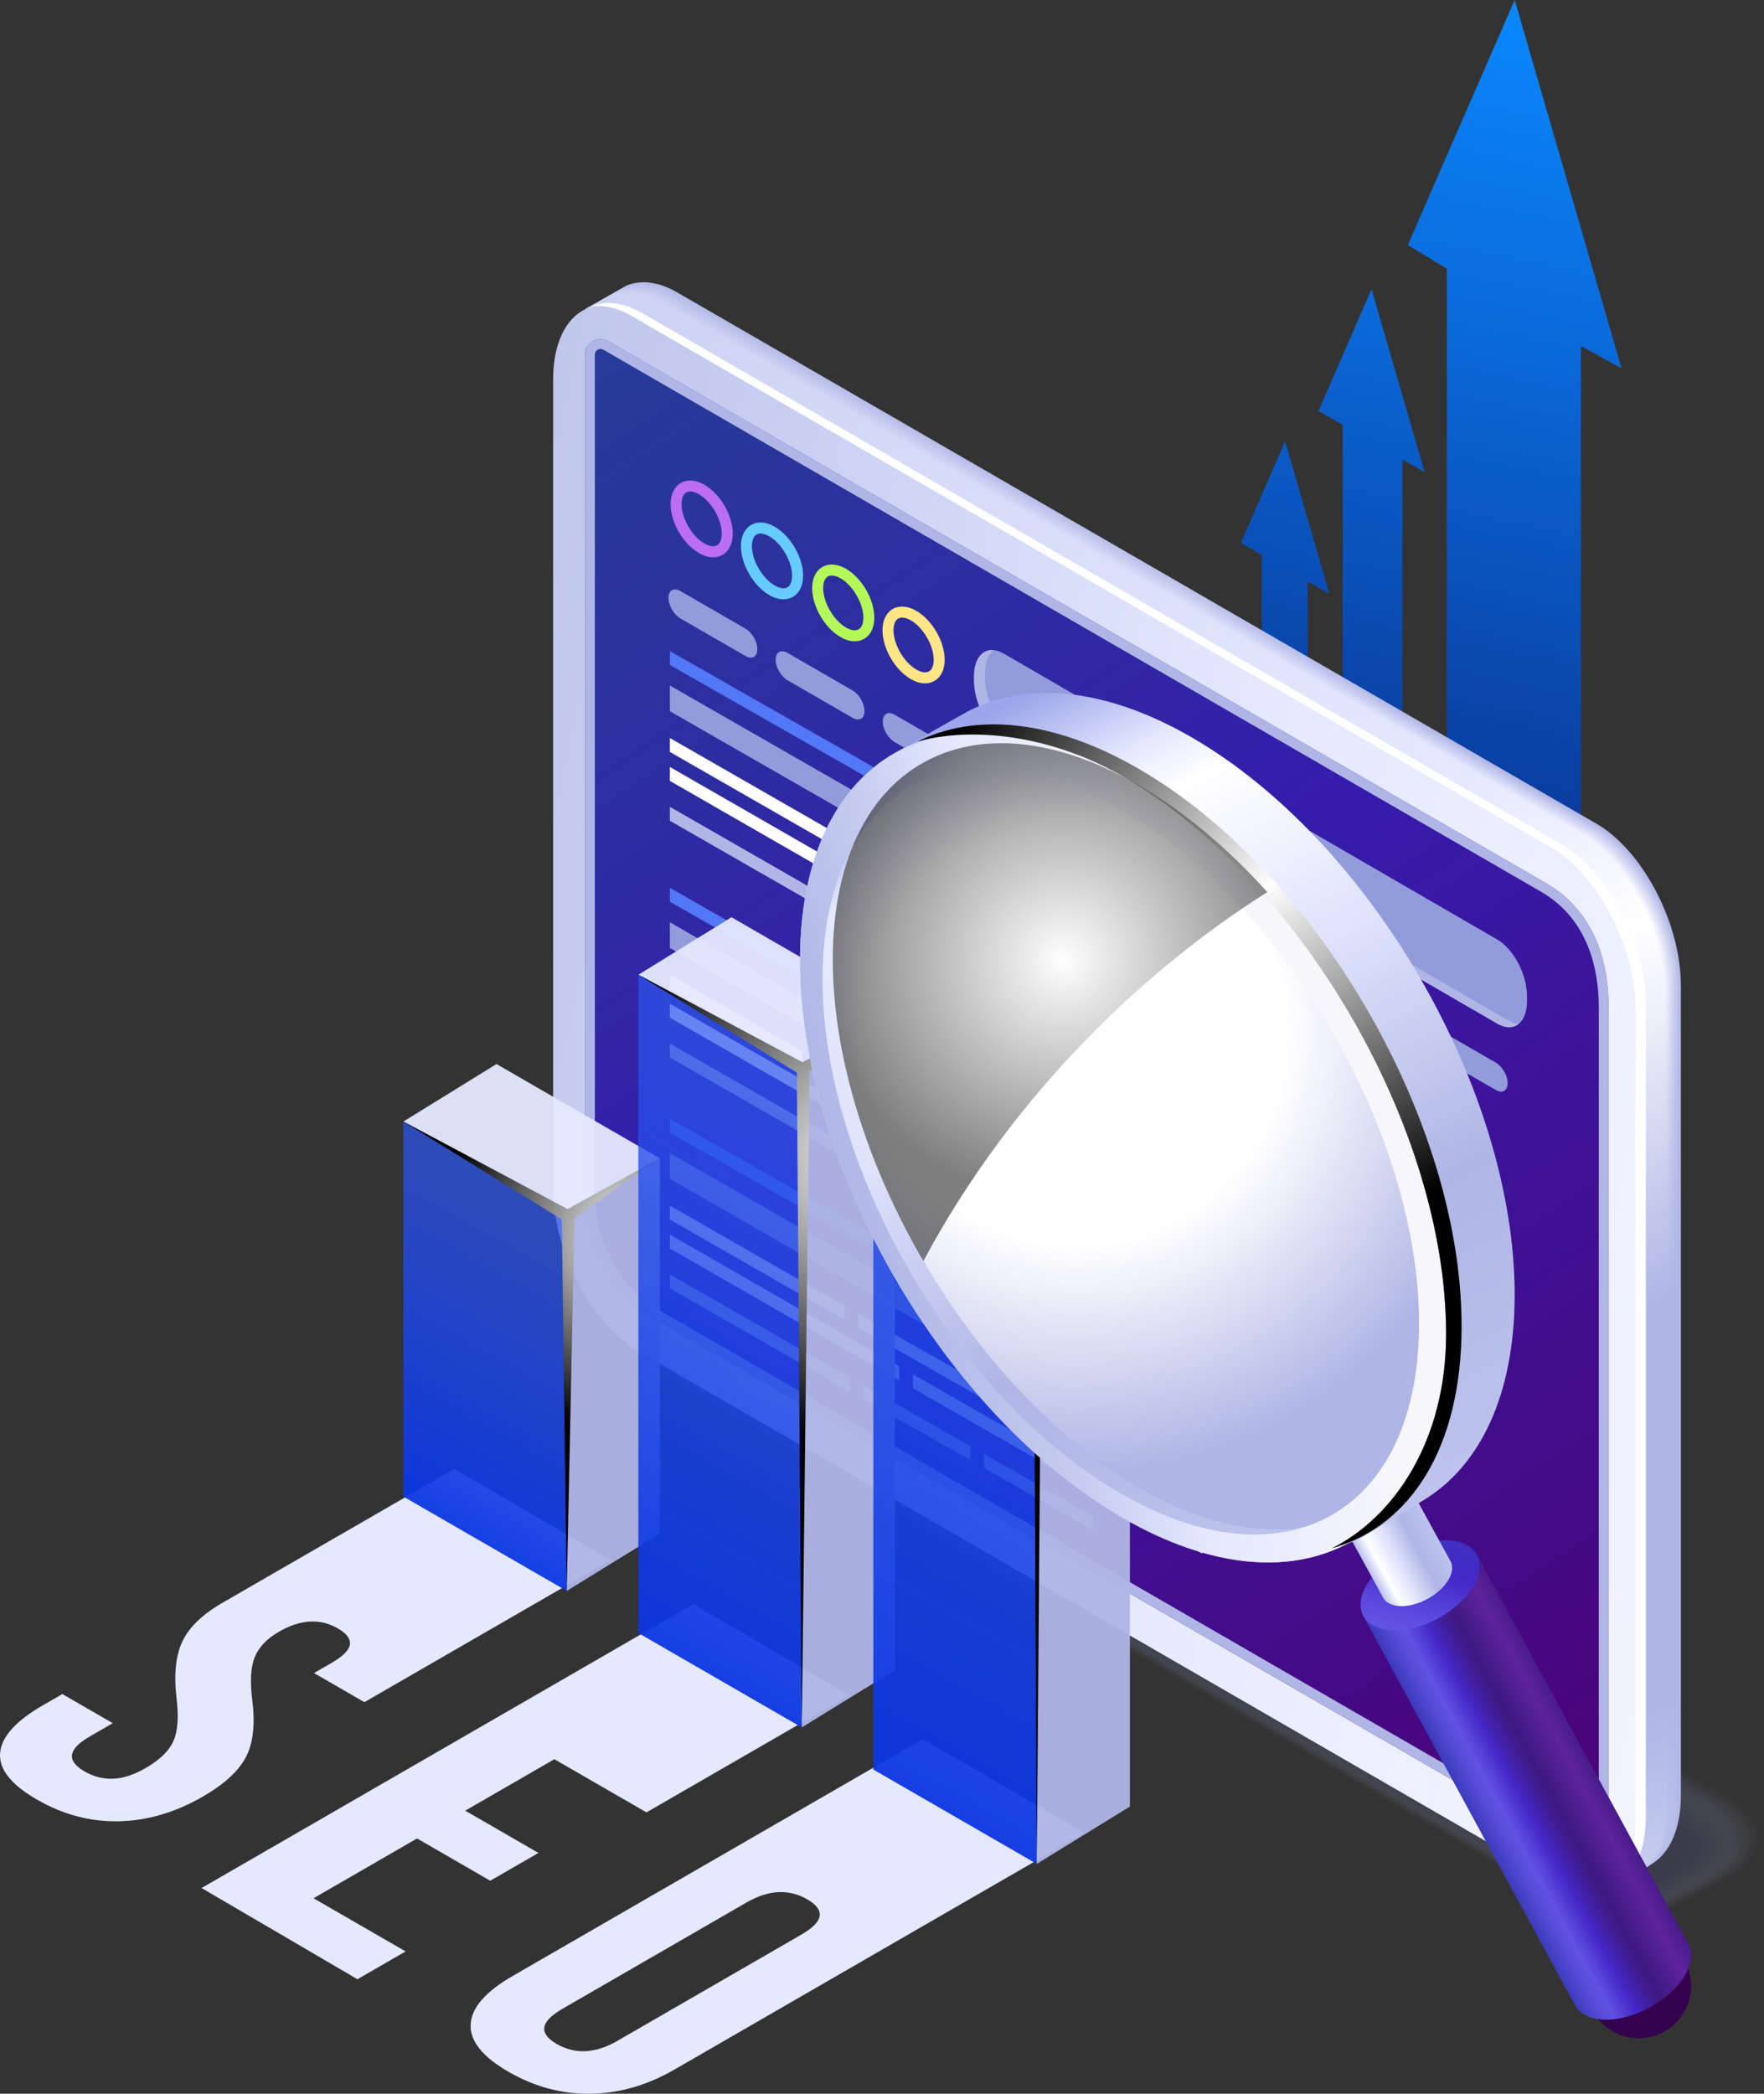 <svg xmlns="http://www.w3.org/2000/svg" xmlns:xlink="http://www.w3.org/1999/xlink" viewBox="0 0 319.26 378.85"><rect x="0" y="0" width="319.26" height="378.85" fill="#333333" stroke="none"/><defs><style>      .cls-1 {        fill: url(#linear-gradient-15);      }      .cls-2 {        fill: url(#linear-gradient-13);      }      .cls-3 {        fill: url(#Radial_Gradient_1-5);      }      .cls-3, .cls-4, .cls-5, .cls-6, .cls-7, .cls-8 {        mix-blend-mode: color-dodge;      }      .cls-9 {        fill: url(#linear-gradient-28);      }      .cls-10 {        fill: url(#linear-gradient-53);      }      .cls-11 {        fill: url(#linear-gradient-42);      }      .cls-12 {        fill: url(#linear-gradient-46);      }      .cls-13 {        fill: #8385c2;        opacity: .52;      }      .cls-14 {        fill: url(#Gradiente_sem_nome_168-2);      }      .cls-15, .cls-16, .cls-17 {        fill: #afb6e5;      }      .cls-15, .cls-18 {        mix-blend-mode: multiply;      }      .cls-19 {        fill: url(#linear-gradient-2);      }      .cls-4 {        fill: url(#Radial_Gradient_1);      }      .cls-20 {        fill: #7f80bf;        opacity: .57;      }      .cls-21 {        fill: url(#linear-gradient-56);      }      .cls-5 {        fill: url(#Radial_Gradient_1-6);      }      .cls-22 {        fill: url(#linear-gradient-43);      }      .cls-23 {        fill: url(#linear-gradient-25);      }      .cls-24 {        fill: url(#linear-gradient-10);      }      .cls-25 {        fill: url(#linear-gradient-12);      }      .cls-26 {        fill: url(#linear-gradient-40);      }      .cls-27 {        fill: url(#linear-gradient-27);      }      .cls-28 {        fill: #abb2e2;        opacity: .05;      }      .cls-29 {        fill: #bb6df3;      }      .cls-30 {        fill: url(#linear-gradient-37);      }      .cls-31 {        fill: url(#linear-gradient-55);      }      .cls-32 {        fill: #a7addf;        opacity: .1;      }      .cls-33 {        fill: #fff;      }      .cls-34 {        fill: url(#linear-gradient-39);      }      .cls-35 {        fill: #979bd2;        opacity: .29;      }      .cls-36 {        fill: url(#linear-gradient-52);      }      .cls-37 {        fill: url(#White_Black_Radial);      }      .cls-37, .cls-38, .cls-39 {        mix-blend-mode: screen;      }      .cls-37, .cls-39 {        opacity: .5;      }      .cls-40 {        fill: #8b8ec9;        opacity: .43;      }      .cls-41 {        fill: url(#linear-gradient-58);      }      .cls-42 {        fill: #6361a9;        opacity: .9;      }      .cls-43 {        fill: #6b6ab0;        opacity: .81;      }      .cls-44 {        fill: url(#linear-gradient-47);      }      .cls-45 {        fill: url(#linear-gradient-26);      }      .cls-46 {        fill: url(#Gradiente_sem_nome_168);      }      .cls-47 {        fill: url(#Gradiente_sem_nome_168-3);      }      .cls-48 {        fill: none;      }      .cls-49 {        fill: url(#linear-gradient-4);      }      .cls-50 {        fill: url(#linear-gradient-35);      }      .cls-51 {        fill: url(#linear-gradient-30);      }      .cls-52 {        fill: #5b58a3;      }      .cls-53 {        fill: url(#linear-gradient-44);      }      .cls-38 {        fill: url(#Radial_Gradient_1-7);      }      .cls-54 {        fill: url(#linear-gradient-49);      }      .cls-55 {        fill: url(#linear-gradient-3);      }      .cls-56 {        fill: url(#linear-gradient-34);      }      .cls-57 {        fill: #9fa4d8;        opacity: .19;      }      .cls-58 {        fill: url(#linear-gradient-5);      }      .cls-59 {        fill: url(#linear-gradient-38);      }      .cls-60 {        fill: url(#linear-gradient-22);      }      .cls-61 {        fill: url(#linear-gradient-24);      }      .cls-62 {        fill: #6cf;      }      .cls-63 {        fill: #35004d;      }      .cls-64 {        fill: url(#linear-gradient-54);      }      .cls-65 {        isolation: isolate;      }      .cls-66 {        fill: #6765ac;        opacity: .86;      }      .cls-67 {        fill: url(#linear-gradient-33);      }      .cls-68 {        fill: url(#linear-gradient-51);      }      .cls-69 {        fill: #b4f759;      }      .cls-70 {        fill: url(#linear-gradient-8);      }      .cls-71 {        fill: url(#linear-gradient-57);      }      .cls-72 {        fill: #9ba0d5;        opacity: .24;      }      .cls-6 {        fill: url(#Radial_Gradient_1-3);      }      .cls-16 {        opacity: 0;      }      .cls-73 {        fill: #a3a9dc;        opacity: .14;      }      .cls-74 {        fill: #8789c6;        opacity: .48;      }      .cls-75 {        fill: url(#linear-gradient-14);      }      .cls-76 {        opacity: .2;      }      .cls-77 {        fill: url(#linear-gradient-29);      }      .cls-78 {        fill: url(#linear-gradient-20);      }      .cls-79 {        fill: url(#linear-gradient-17);      }      .cls-80 {        fill: url(#linear-gradient-50);      }      .cls-81 {        fill: url(#linear-gradient-7);      }      .cls-7 {        fill: url(#Radial_Gradient_1-4);      }      .cls-82 {        fill: url(#linear-gradient-9);      }      .cls-83 {        fill: url(#linear-gradient-11);      }      .cls-84 {        fill: url(#linear-gradient-19);      }      .cls-8 {        fill: url(#Radial_Gradient_1-2);      }      .cls-85 {        fill: url(#linear-gradient-6);      }      .cls-86 {        opacity: .95;      }      .cls-87 {        fill: #7373b6;        opacity: .71;      }      .cls-18 {        fill: url(#radial-gradient-2);      }      .cls-88 {        fill: url(#linear-gradient-36);      }      .cls-89 {        fill: url(#linear-gradient-21);      }      .cls-90 {        fill: url(#linear-gradient-45);      }      .cls-91 {        fill: #7777b9;        opacity: .67;      }      .cls-92 {        fill: #929cdb;      }      .cls-93 {        fill: #7b7cbc;        opacity: .62;      }      .cls-94 {        fill: #ffe585;      }      .cls-95 {        fill: #5f5ca6;        opacity: .95;      }      .cls-96 {        fill: url(#linear-gradient-48);      }      .cls-39 {        fill: url(#radial-gradient);      }      .cls-97 {        fill: url(#linear-gradient-32);      }      .cls-98 {        fill: url(#linear-gradient-41);      }      .cls-99 {        fill: #5277f7;      }      .cls-100 {        fill: url(#linear-gradient-16);      }      .cls-101 {        fill: #e5e9ff;      }      .cls-102 {        fill: url(#linear-gradient);      }      .cls-103 {        fill: url(#linear-gradient-23);      }      .cls-104 {        fill: url(#linear-gradient-31);      }      .cls-105 {        clip-path: url(#clippath);      }      .cls-106 {        fill: #8f92cc;        opacity: .38;      }      .cls-107 {        fill: url(#Gradiente_sem_nome_113);      }      .cls-108 {        fill: #6f6eb3;        opacity: .76;      }      .cls-109 {        fill: #9397cf;        opacity: .33;      }      .cls-110 {        fill: url(#linear-gradient-18);      }    </style><linearGradient id="Gradiente_sem_nome_113" data-name="Gradiente sem nome 113" x1="298.44" y1="-2.7" x2="257.11" y2="201.35" gradientUnits="userSpaceOnUse"><stop offset=".03" stop-color="#0a88ff"></stop><stop offset=".31" stop-color="#0a6bdb"></stop><stop offset=".94" stop-color="#0a2480"></stop><stop offset="1" stop-color="#0a1d77"></stop></linearGradient><linearGradient id="linear-gradient" x1="-39.29" y1="146.59" x2="395.7" y2="242.05" gradientUnits="userSpaceOnUse"><stop offset="0" stop-color="#afb6e5"></stop><stop offset=".14" stop-color="#b5bce8"></stop><stop offset=".35" stop-color="#c7cdf0"></stop><stop offset=".58" stop-color="#e5e9ff"></stop><stop offset=".86" stop-color="#f4f6ff"></stop><stop offset="1" stop-color="#fff"></stop></linearGradient><linearGradient id="linear-gradient-2" x1="-3085.69" y1="65.52" x2="-2896.04" y2="350.7" gradientTransform="translate(3195.77)" gradientUnits="userSpaceOnUse"><stop offset="0" stop-color="#273b98"></stop><stop offset=".23" stop-color="#2e2ba2"></stop><stop offset=".4" stop-color="#361cac"></stop><stop offset=".77" stop-color="#440b88"></stop><stop offset="1" stop-color="#4e0070"></stop></linearGradient><linearGradient id="linear-gradient-3" x1="161.87" y1="26.58" x2="316.04" y2="335.45" gradientUnits="userSpaceOnUse"><stop offset="0" stop-color="#b3bae7"></stop><stop offset=".19" stop-color="#b7bde9"></stop><stop offset=".28" stop-color="#bac0e9"></stop><stop offset=".41" stop-color="#afb6e5"></stop><stop offset=".91" stop-color="#afb6e5"></stop><stop offset="1" stop-color="#b3bae7"></stop></linearGradient><linearGradient id="linear-gradient-4" x1="161.81" y1="26.63" x2="315.97" y2="335.49" gradientUnits="userSpaceOnUse"><stop offset="0" stop-color="#b4bbe8"></stop><stop offset=".19" stop-color="#b9beea"></stop><stop offset=".28" stop-color="#bcc2ea"></stop><stop offset=".41" stop-color="#b2b8e6"></stop><stop offset=".43" stop-color="#b2b8e6"></stop><stop offset=".54" stop-color="#b3b9e6"></stop><stop offset=".72" stop-color="#afb6e5"></stop><stop offset=".91" stop-color="#afb6e5"></stop><stop offset="1" stop-color="#b4bbe8"></stop></linearGradient><linearGradient id="linear-gradient-5" x1="161.75" y1="26.68" x2="315.9" y2="335.52" gradientUnits="userSpaceOnUse"><stop offset="0" stop-color="#b5bce8"></stop><stop offset=".19" stop-color="#bac0ea"></stop><stop offset=".28" stop-color="#bdc3eb"></stop><stop offset=".41" stop-color="#b4bbe7"></stop><stop offset=".43" stop-color="#b4bbe7"></stop><stop offset=".54" stop-color="#b7bde7"></stop><stop offset=".72" stop-color="#afb6e5"></stop><stop offset=".91" stop-color="#afb6e5"></stop><stop offset="1" stop-color="#b5bce8"></stop></linearGradient><linearGradient id="linear-gradient-6" x1="161.69" y1="26.73" x2="315.83" y2="335.56" gradientUnits="userSpaceOnUse"><stop offset="0" stop-color="#b7bde9"></stop><stop offset=".19" stop-color="#bcc1eb"></stop><stop offset=".28" stop-color="#bfc5ec"></stop><stop offset=".41" stop-color="#b7bde9"></stop><stop offset=".43" stop-color="#b7bde9"></stop><stop offset=".54" stop-color="#bac0e9"></stop><stop offset=".72" stop-color="#afb6e5"></stop><stop offset=".91" stop-color="#afb6e5"></stop><stop offset="1" stop-color="#b7bde9"></stop></linearGradient><linearGradient id="linear-gradient-7" x1="161.63" y1="26.78" x2="315.76" y2="335.59" gradientUnits="userSpaceOnUse"><stop offset="0" stop-color="#b8bfe9"></stop><stop offset=".19" stop-color="#bdc3ec"></stop><stop offset=".28" stop-color="#c1c6ec"></stop><stop offset=".41" stop-color="#b9c0ea"></stop><stop offset=".43" stop-color="#b9c0ea"></stop><stop offset=".54" stop-color="#bec4ea"></stop><stop offset=".72" stop-color="#afb6e5"></stop><stop offset=".91" stop-color="#afb6e5"></stop><stop offset="1" stop-color="#b8bfe9"></stop></linearGradient><linearGradient id="linear-gradient-8" x1="161.57" y1="26.83" x2="315.69" y2="335.62" gradientUnits="userSpaceOnUse"><stop offset="0" stop-color="#b9c0ea"></stop><stop offset=".19" stop-color="#bfc4ed"></stop><stop offset=".28" stop-color="#c2c8ed"></stop><stop offset=".41" stop-color="#bcc2eb"></stop><stop offset=".43" stop-color="#bcc2eb"></stop><stop offset=".54" stop-color="#c2c7eb"></stop><stop offset=".72" stop-color="#afb6e5"></stop><stop offset=".91" stop-color="#afb6e5"></stop><stop offset="1" stop-color="#b9c0ea"></stop></linearGradient><linearGradient id="linear-gradient-9" x1="161.51" y1="26.88" x2="315.63" y2="335.66" gradientUnits="userSpaceOnUse"><stop offset="0" stop-color="#bac1ea"></stop><stop offset=".19" stop-color="#c0c6ed"></stop><stop offset=".28" stop-color="#c4c9ee"></stop><stop offset=".41" stop-color="#bec4ec"></stop><stop offset=".43" stop-color="#bec5ec"></stop><stop offset=".54" stop-color="#c6cbec"></stop><stop offset=".7" stop-color="#b2b9e6"></stop><stop offset=".72" stop-color="#afb6e5"></stop><stop offset=".91" stop-color="#afb6e5"></stop><stop offset="1" stop-color="#b9c0e9"></stop><stop offset="1" stop-color="#bac1ea"></stop></linearGradient><linearGradient id="linear-gradient-10" x1="161.44" y1="26.93" x2="315.56" y2="335.69" gradientUnits="userSpaceOnUse"><stop offset="0" stop-color="#bcc2eb"></stop><stop offset=".19" stop-color="#c2c7ee"></stop><stop offset=".28" stop-color="#c6cbef"></stop><stop offset=".41" stop-color="#c1c7ed"></stop><stop offset=".43" stop-color="#c1c7ee"></stop><stop offset=".54" stop-color="#caceee"></stop><stop offset=".68" stop-color="#b6bce7"></stop><stop offset=".72" stop-color="#afb6e5"></stop><stop offset=".91" stop-color="#afb6e5"></stop><stop offset=".99" stop-color="#b9c0ea"></stop><stop offset="1" stop-color="#bcc2eb"></stop></linearGradient><linearGradient id="linear-gradient-11" x1="161.38" y1="26.98" x2="315.49" y2="335.73" gradientUnits="userSpaceOnUse"><stop offset="0" stop-color="#bdc3ec"></stop><stop offset=".19" stop-color="#c4c9ef"></stop><stop offset=".28" stop-color="#c7cdf0"></stop><stop offset=".41" stop-color="#c3c9ef"></stop><stop offset=".43" stop-color="#c4c9ef"></stop><stop offset=".54" stop-color="#cdd2ef"></stop><stop offset=".66" stop-color="#b9bfe8"></stop><stop offset=".72" stop-color="#afb6e5"></stop><stop offset=".91" stop-color="#afb6e5"></stop><stop offset=".98" stop-color="#b9c0ea"></stop><stop offset="1" stop-color="#bdc3ec"></stop></linearGradient><linearGradient id="linear-gradient-12" x1="161.32" y1="27.04" x2="315.42" y2="335.76" gradientUnits="userSpaceOnUse"><stop offset="0" stop-color="#bec4ec"></stop><stop offset=".19" stop-color="#c5caef"></stop><stop offset=".28" stop-color="#c9cef1"></stop><stop offset=".41" stop-color="#c6cbf0"></stop><stop offset=".43" stop-color="#c6ccf0"></stop><stop offset=".53" stop-color="#d0d4f0"></stop><stop offset=".54" stop-color="#d1d5f0"></stop><stop offset=".65" stop-color="#bdc3e9"></stop><stop offset=".72" stop-color="#afb6e5"></stop><stop offset=".91" stop-color="#afb6e5"></stop><stop offset=".98" stop-color="#b9c0ea"></stop><stop offset="1" stop-color="#bec4ec"></stop></linearGradient><linearGradient id="linear-gradient-13" x1="161.26" y1="27.09" x2="315.35" y2="335.8" gradientUnits="userSpaceOnUse"><stop offset="0" stop-color="#bfc5ed"></stop><stop offset=".19" stop-color="#c7ccf0"></stop><stop offset=".28" stop-color="#cbd0f2"></stop><stop offset=".41" stop-color="#c8cef1"></stop><stop offset=".43" stop-color="#c9cef1"></stop><stop offset=".52" stop-color="#d3d7f1"></stop><stop offset=".54" stop-color="#d5d9f1"></stop><stop offset=".64" stop-color="#c1c6ea"></stop><stop offset=".72" stop-color="#afb6e5"></stop><stop offset=".91" stop-color="#afb6e5"></stop><stop offset=".98" stop-color="#b9c0ea"></stop><stop offset="1" stop-color="#bfc5ed"></stop></linearGradient><linearGradient id="linear-gradient-14" x1="161.2" y1="27.14" x2="315.28" y2="335.83" gradientUnits="userSpaceOnUse"><stop offset="0" stop-color="#c1c7ed"></stop><stop offset=".19" stop-color="#c8cdf1"></stop><stop offset=".28" stop-color="#ccd1f2"></stop><stop offset=".41" stop-color="#cbd0f2"></stop><stop offset=".43" stop-color="#cbd1f3"></stop><stop offset=".51" stop-color="#d5d8f3"></stop><stop offset=".54" stop-color="#d9dcf3"></stop><stop offset=".63" stop-color="#c5caec"></stop><stop offset=".72" stop-color="#afb6e5"></stop><stop offset=".91" stop-color="#afb6e5"></stop><stop offset=".97" stop-color="#b9c0e9"></stop><stop offset="1" stop-color="#c1c7ed"></stop></linearGradient><linearGradient id="linear-gradient-15" x1="161.14" y1="27.19" x2="315.21" y2="335.86" gradientUnits="userSpaceOnUse"><stop offset="0" stop-color="#c2c8ee"></stop><stop offset=".19" stop-color="#cacff2"></stop><stop offset=".28" stop-color="#ced3f3"></stop><stop offset=".41" stop-color="#cdd3f3"></stop><stop offset=".43" stop-color="#ced3f4"></stop><stop offset=".51" stop-color="#d8dbf4"></stop><stop offset=".54" stop-color="#dde0f4"></stop><stop offset=".62" stop-color="#c9ceed"></stop><stop offset=".72" stop-color="#afb6e5"></stop><stop offset=".91" stop-color="#afb6e5"></stop><stop offset=".97" stop-color="#b9c0ea"></stop><stop offset="1" stop-color="#c2c8ee"></stop></linearGradient><linearGradient id="linear-gradient-16" x1="161.08" y1="27.24" x2="315.14" y2="335.9" gradientUnits="userSpaceOnUse"><stop offset="0" stop-color="#c3c9ee"></stop><stop offset=".19" stop-color="#cbd0f2"></stop><stop offset=".28" stop-color="#d0d4f4"></stop><stop offset=".41" stop-color="#d0d5f4"></stop><stop offset=".43" stop-color="#d0d6f5"></stop><stop offset=".5" stop-color="#daddf5"></stop><stop offset=".54" stop-color="#e1e3f5"></stop><stop offset=".62" stop-color="#cdd1ee"></stop><stop offset=".72" stop-color="#afb6e5"></stop><stop offset=".91" stop-color="#afb6e5"></stop><stop offset=".97" stop-color="#b9c0e9"></stop><stop offset="1" stop-color="#c3c9ee"></stop></linearGradient><linearGradient id="linear-gradient-17" x1="161.02" y1="27.29" x2="315.07" y2="335.93" gradientUnits="userSpaceOnUse"><stop offset="0" stop-color="#c4caef"></stop><stop offset=".19" stop-color="#cdd2f3"></stop><stop offset=".28" stop-color="#d1d6f5"></stop><stop offset=".41" stop-color="#d2d7f6"></stop><stop offset=".43" stop-color="#d3d8f6"></stop><stop offset=".5" stop-color="#dde0f6"></stop><stop offset=".54" stop-color="#e4e7f6"></stop><stop offset=".61" stop-color="#d0d4ef"></stop><stop offset=".72" stop-color="#afb6e5"></stop><stop offset=".91" stop-color="#afb6e5"></stop><stop offset=".96" stop-color="#b9c0ea"></stop><stop offset="1" stop-color="#c4caef"></stop></linearGradient><linearGradient id="linear-gradient-18" x1="160.96" y1="27.34" x2="315" y2="335.97" gradientUnits="userSpaceOnUse"><stop offset="0" stop-color="#c6cbf0"></stop><stop offset=".19" stop-color="#cfd3f4"></stop><stop offset=".28" stop-color="#d3d8f6"></stop><stop offset=".41" stop-color="#d5daf7"></stop><stop offset=".43" stop-color="#d6daf8"></stop><stop offset=".5" stop-color="#e0e2f8"></stop><stop offset=".54" stop-color="#e8eaf8"></stop><stop offset=".61" stop-color="#d4d8f1"></stop><stop offset=".72" stop-color="#afb6e5"></stop><stop offset=".91" stop-color="#afb6e5"></stop><stop offset=".96" stop-color="#b9bfea"></stop><stop offset="1" stop-color="#c6cbf0"></stop></linearGradient><linearGradient id="linear-gradient-19" x1="160.9" y1="27.39" x2="314.93" y2="336" gradientUnits="userSpaceOnUse"><stop offset="0" stop-color="#c7ccf0"></stop><stop offset=".19" stop-color="#d0d5f4"></stop><stop offset=".28" stop-color="#d5d9f7"></stop><stop offset=".41" stop-color="#d7dcf8"></stop><stop offset=".43" stop-color="#d8ddf9"></stop><stop offset=".49" stop-color="#e2e5f9"></stop><stop offset=".54" stop-color="#eceef9"></stop><stop offset=".61" stop-color="#d8dbf2"></stop><stop offset=".72" stop-color="#afb6e5"></stop><stop offset=".91" stop-color="#afb6e5"></stop><stop offset=".96" stop-color="#b9bfe9"></stop><stop offset="1" stop-color="#c7ccf0"></stop></linearGradient><linearGradient id="linear-gradient-20" x1="160.84" y1="27.44" x2="314.87" y2="336.03" gradientUnits="userSpaceOnUse"><stop offset="0" stop-color="#c8cdf1"></stop><stop offset=".19" stop-color="#d2d6f5"></stop><stop offset=".28" stop-color="#d6dbf8"></stop><stop offset=".41" stop-color="#dadef9"></stop><stop offset=".43" stop-color="#dbdffa"></stop><stop offset=".49" stop-color="#e5e7fa"></stop><stop offset=".54" stop-color="#f0f1fa"></stop><stop offset=".6" stop-color="#dcdff3"></stop><stop offset=".72" stop-color="#afb6e5"></stop><stop offset=".91" stop-color="#afb6e5"></stop><stop offset=".96" stop-color="#b9bfea"></stop><stop offset="1" stop-color="#c8cdf1"></stop></linearGradient><linearGradient id="linear-gradient-21" x1="160.78" y1="27.49" x2="314.8" y2="336.07" gradientUnits="userSpaceOnUse"><stop offset="0" stop-color="#c9cff1"></stop><stop offset=".19" stop-color="#d3d8f6"></stop><stop offset=".28" stop-color="#d8dcf8"></stop><stop offset=".41" stop-color="#dce1fa"></stop><stop offset=".43" stop-color="#dde2fb"></stop><stop offset=".49" stop-color="#e7eafb"></stop><stop offset=".54" stop-color="#f4f5fb"></stop><stop offset=".6" stop-color="#e0e3f4"></stop><stop offset=".72" stop-color="#afb6e5"></stop><stop offset=".91" stop-color="#afb6e5"></stop><stop offset=".96" stop-color="#b9c0ea"></stop><stop offset="1" stop-color="#c9cff1"></stop></linearGradient><linearGradient id="linear-gradient-22" x1="160.72" y1="27.54" x2="314.73" y2="336.1" gradientUnits="userSpaceOnUse"><stop offset="0" stop-color="#cbd0f2"></stop><stop offset=".19" stop-color="#d5d9f7"></stop><stop offset=".28" stop-color="#dadef9"></stop><stop offset=".41" stop-color="#dfe3fc"></stop><stop offset=".43" stop-color="#e0e4fd"></stop><stop offset=".49" stop-color="#eaecfd"></stop><stop offset=".54" stop-color="#f7f8fd"></stop><stop offset=".6" stop-color="#e3e5f6"></stop><stop offset=".72" stop-color="#b0b7e5"></stop><stop offset=".72" stop-color="#afb6e5"></stop><stop offset=".91" stop-color="#afb6e5"></stop><stop offset=".95" stop-color="#b9c0ea"></stop><stop offset="1" stop-color="#cbd0f2"></stop></linearGradient><linearGradient id="linear-gradient-23" x1="160.66" y1="27.6" x2="314.66" y2="336.14" gradientUnits="userSpaceOnUse"><stop offset="0" stop-color="#ccd1f2"></stop><stop offset=".19" stop-color="#d6dbf7"></stop><stop offset=".28" stop-color="#dbdffa"></stop><stop offset=".41" stop-color="#e1e6fd"></stop><stop offset=".43" stop-color="#e2e7fe"></stop><stop offset=".48" stop-color="#eceffe"></stop><stop offset=".54" stop-color="#fbfcfe"></stop><stop offset=".59" stop-color="#e7e9f7"></stop><stop offset=".71" stop-color="#b4bbe6"></stop><stop offset=".72" stop-color="#afb6e5"></stop><stop offset=".91" stop-color="#afb6e5"></stop><stop offset=".95" stop-color="#b9c0e9"></stop><stop offset="1" stop-color="#ccd1f2"></stop></linearGradient><linearGradient id="linear-gradient-24" x1="160.59" y1="27.65" x2="314.59" y2="336.17" gradientUnits="userSpaceOnUse"><stop offset="0" stop-color="#cdd2f3"></stop><stop offset=".43" stop-color="#e5e9ff"></stop><stop offset=".48" stop-color="#eff1ff"></stop><stop offset=".54" stop-color="#fff"></stop><stop offset=".59" stop-color="#ebedf8"></stop><stop offset=".7" stop-color="#b8bee8"></stop><stop offset=".72" stop-color="#afb6e5"></stop><stop offset=".91" stop-color="#afb6e5"></stop><stop offset=".95" stop-color="#b9c0ea"></stop><stop offset="1" stop-color="#cdd2f3"></stop></linearGradient><linearGradient id="Gradiente_sem_nome_168" data-name="Gradiente sem nome 168" x1="8096.08" y1="149.76" x2="8164.86" y2="272.27" gradientTransform="translate(8237.56) rotate(-180) scale(1 -1)" gradientUnits="userSpaceOnUse"><stop offset="0" stop-color="#5277f7" stop-opacity=".5"></stop><stop offset=".2" stop-color="#476df3" stop-opacity=".58"></stop><stop offset=".6" stop-color="#2a53eb" stop-opacity=".77"></stop><stop offset="1" stop-color="#0a36e2"></stop></linearGradient><radialGradient id="Radial_Gradient_1" data-name="Radial Gradient 1" cx="10812.29" cy="223.81" fx="10812.29" fy="223.81" r="35.29" gradientTransform="translate(10927.15) rotate(-180) scale(1 -1)" gradientUnits="userSpaceOnUse"><stop offset="0" stop-color="#fff"></stop><stop offset="1" stop-color="#000"></stop></radialGradient><linearGradient id="Gradiente_sem_nome_168-2" data-name="Gradiente sem nome 168" x1="8013.28" y1="77.1" x2="8133.64" y2="291.5" xlink:href="#Gradiente_sem_nome_168"></linearGradient><radialGradient id="Radial_Gradient_1-2" data-name="Radial Gradient 1" cx="10769.76" cy="209.85" fx="10769.76" fy="209.85" r="51.15" xlink:href="#Radial_Gradient_1"></radialGradient><linearGradient id="Gradiente_sem_nome_168-3" data-name="Gradiente sem nome 168" x1="7924.41" y1="-10.23" x2="8104.13" y2="309.9" xlink:href="#Gradiente_sem_nome_168"></linearGradient><radialGradient id="Radial_Gradient_1-3" data-name="Radial Gradient 1" cx="10727.22" cy="190.07" fx="10727.22" fy="190.07" r="70.58" xlink:href="#Radial_Gradient_1"></radialGradient><linearGradient id="linear-gradient-25" x1="1365.71" y1="233.17" x2="1388.98" y2="233.17" gradientTransform="translate(-1045.39 773.24) rotate(-28.32)" gradientUnits="userSpaceOnUse"><stop offset="0" stop-color="#3b3aba"></stop><stop offset=".14" stop-color="#564bd7"></stop><stop offset=".23" stop-color="#6152e3"></stop><stop offset=".4" stop-color="#4528c9"></stop><stop offset=".48" stop-color="#4221a9"></stop><stop offset=".57" stop-color="#3f1b8c"></stop><stop offset=".63" stop-color="#3f1982"></stop><stop offset=".87" stop-color="#5e239e"></stop><stop offset="1" stop-color="#491c8b"></stop></linearGradient><linearGradient id="linear-gradient-26" x1="261" y1="270.54" x2="255.09" y2="294.8" gradientUnits="userSpaceOnUse"><stop offset="0" stop-color="#3b3aba"></stop><stop offset=".17" stop-color="#3e33bf"></stop><stop offset=".57" stop-color="#4528c9"></stop><stop offset=".59" stop-color="#462aca"></stop><stop offset=".85" stop-color="#5947dc"></stop><stop offset="1" stop-color="#6152e3"></stop></linearGradient><linearGradient id="linear-gradient-27" x1="1370.27" y1="182.86" x2="1384.05" y2="182.86" gradientTransform="translate(-1045.39 773.24) rotate(-28.32)" gradientUnits="userSpaceOnUse"><stop offset="0" stop-color="#b9bfea"></stop><stop offset=".11" stop-color="#e5e9ff"></stop><stop offset=".17" stop-color="#fff"></stop><stop offset=".4" stop-color="#dfe3fc"></stop><stop offset=".7" stop-color="#afb6e5"></stop><stop offset=".95" stop-color="#b9c0ea"></stop><stop offset="1" stop-color="#bdc3ec"></stop></linearGradient><clipPath id="clippath"><path class="cls-48" d="M206.07,142.08c-30.56-17.65-55.34-3.52-55.34,31.55s24.78,77.8,55.34,95.45c30.56,17.65,55.34,3.52,55.34-31.55s-24.78-77.8-55.34-95.45Z"></path></clipPath><linearGradient id="linear-gradient-28" x1="-93.26" y1="135.36" x2="462.33" y2="257.28" xlink:href="#linear-gradient"></linearGradient><linearGradient id="linear-gradient-29" x1="-3098.25" y1="31.81" x2="-2856.02" y2="396.05" xlink:href="#linear-gradient-2"></linearGradient><linearGradient id="linear-gradient-30" x1="163.66" y1="-17.93" x2="360.58" y2="376.58" xlink:href="#linear-gradient-3"></linearGradient><linearGradient id="linear-gradient-31" x1="163.59" y1="-17.87" x2="360.49" y2="376.63" xlink:href="#linear-gradient-4"></linearGradient><linearGradient id="linear-gradient-32" x1="163.51" y1="-17.8" x2="360.4" y2="376.67" xlink:href="#linear-gradient-5"></linearGradient><linearGradient id="linear-gradient-33" x1="163.43" y1="-17.74" x2="360.31" y2="376.71" xlink:href="#linear-gradient-6"></linearGradient><linearGradient id="linear-gradient-34" x1="163.35" y1="-17.67" x2="360.23" y2="376.76" xlink:href="#linear-gradient-7"></linearGradient><linearGradient id="linear-gradient-35" x1="163.28" y1="-17.6" x2="360.14" y2="376.8" xlink:href="#linear-gradient-8"></linearGradient><linearGradient id="linear-gradient-36" x1="163.2" y1="-17.54" x2="360.05" y2="376.84" xlink:href="#linear-gradient-9"></linearGradient><linearGradient id="linear-gradient-37" x1="163.12" y1="-17.47" x2="359.96" y2="376.89" xlink:href="#linear-gradient-10"></linearGradient><linearGradient id="linear-gradient-38" x1="163.04" y1="-17.41" x2="359.87" y2="376.93" xlink:href="#linear-gradient-11"></linearGradient><linearGradient id="linear-gradient-39" x1="162.97" y1="-17.34" x2="359.79" y2="376.98" xlink:href="#linear-gradient-12"></linearGradient><linearGradient id="linear-gradient-40" x1="162.89" y1="-17.28" x2="359.7" y2="377.02" xlink:href="#linear-gradient-13"></linearGradient><linearGradient id="linear-gradient-41" x1="162.81" y1="-17.21" x2="359.61" y2="377.06" xlink:href="#linear-gradient-14"></linearGradient><linearGradient id="linear-gradient-42" x1="162.73" y1="-17.15" x2="359.52" y2="377.11" xlink:href="#linear-gradient-15"></linearGradient><linearGradient id="linear-gradient-43" x1="162.66" y1="-17.08" x2="359.43" y2="377.15" xlink:href="#linear-gradient-16"></linearGradient><linearGradient id="linear-gradient-44" x1="162.58" y1="-17.02" x2="359.34" y2="377.19" xlink:href="#linear-gradient-17"></linearGradient><linearGradient id="linear-gradient-45" x1="162.5" y1="-16.95" x2="359.26" y2="377.24" xlink:href="#linear-gradient-18"></linearGradient><linearGradient id="linear-gradient-46" x1="162.42" y1="-16.89" x2="359.17" y2="377.28" xlink:href="#linear-gradient-19"></linearGradient><linearGradient id="linear-gradient-47" x1="162.35" y1="-16.82" x2="359.08" y2="377.32" xlink:href="#linear-gradient-20"></linearGradient><linearGradient id="linear-gradient-48" x1="162.27" y1="-16.76" x2="358.99" y2="377.37" xlink:href="#linear-gradient-21"></linearGradient><linearGradient id="linear-gradient-49" x1="162.19" y1="-16.69" x2="358.9" y2="377.41" xlink:href="#linear-gradient-22"></linearGradient><linearGradient id="linear-gradient-50" x1="162.11" y1="-16.63" x2="358.81" y2="377.46" xlink:href="#linear-gradient-23"></linearGradient><linearGradient id="linear-gradient-51" x1="162.04" y1="-16.56" x2="358.73" y2="377.5" xlink:href="#linear-gradient-24"></linearGradient><linearGradient id="linear-gradient-52" x1="8099.94" y1="139.41" x2="8187.78" y2="295.88" gradientTransform="translate(8237.56) rotate(-180) scale(1 -1)" gradientUnits="userSpaceOnUse"><stop offset="0" stop-color="#00c7c5"></stop><stop offset=".23" stop-color="#3196e3"></stop><stop offset=".4" stop-color="#5277f7"></stop><stop offset=".52" stop-color="#6175f6"></stop><stop offset=".75" stop-color="#8971f4"></stop><stop offset="1" stop-color="#bb6df3"></stop></linearGradient><radialGradient id="Radial_Gradient_1-4" data-name="Radial Gradient 1" cx="10823.53" cy="233.98" fx="10823.53" fy="233.98" r="45.08" xlink:href="#Radial_Gradient_1"></radialGradient><linearGradient id="linear-gradient-53" x1="7994.18" y1="46.61" x2="8147.91" y2="320.44" xlink:href="#linear-gradient-52"></linearGradient><radialGradient id="Radial_Gradient_1-5" data-name="Radial Gradient 1" cx="10769.2" cy="216.15" fx="10769.2" fy="216.15" r="65.34" xlink:href="#Radial_Gradient_1"></radialGradient><linearGradient id="linear-gradient-54" x1="7880.67" y1="-64.94" x2="8110.22" y2="343.94" xlink:href="#linear-gradient-52"></linearGradient><radialGradient id="Radial_Gradient_1-6" data-name="Radial Gradient 1" cx="10714.88" cy="190.89" fx="10714.88" fy="190.89" r="90.14" xlink:href="#Radial_Gradient_1"></radialGradient><linearGradient id="linear-gradient-55" x1="158.21" y1="143.13" x2="219.06" y2="284.04" gradientUnits="userSpaceOnUse"><stop offset="0" stop-color="#9da6ea"></stop><stop offset=".11" stop-color="#e5e9ff"></stop><stop offset=".4" stop-color="#dfe3fc"></stop><stop offset=".7" stop-color="#afb6e5"></stop><stop offset=".95" stop-color="#b9c0ea"></stop><stop offset="1" stop-color="#bdc3ec"></stop></linearGradient><radialGradient id="radial-gradient" cx="195.11" cy="186.43" fx="195.11" fy="186.43" r="79.26" gradientUnits="userSpaceOnUse"><stop offset="0" stop-color="#6cf"></stop><stop offset="1" stop-color="#5277f7"></stop></radialGradient><linearGradient id="linear-gradient-56" x1="198.59" y1="273.86" x2="235.26" y2="187.2" gradientUnits="userSpaceOnUse"><stop offset=".04" stop-color="#ff9e6e"></stop><stop offset=".3" stop-color="#ffad72"></stop><stop offset=".82" stop-color="#ffd580"></stop><stop offset="1" stop-color="#ffe585"></stop></linearGradient><radialGradient id="radial-gradient-2" cx="194.81" cy="187.04" fx="194.81" fy="187.04" r="79.26" gradientUnits="userSpaceOnUse"><stop offset=".48" stop-color="#fff"></stop><stop offset="1" stop-color="#afb6e5"></stop></radialGradient><linearGradient id="linear-gradient-57" x1="190.37" y1="123.73" x2="264.22" y2="265.1" gradientUnits="userSpaceOnUse"><stop offset="0" stop-color="#9da6ea"></stop><stop offset=".11" stop-color="#e5e9ff"></stop><stop offset=".17" stop-color="#fff"></stop><stop offset=".4" stop-color="#dfe3fc"></stop><stop offset=".7" stop-color="#afb6e5"></stop><stop offset=".95" stop-color="#b9c0ea"></stop><stop offset="1" stop-color="#bdc3ec"></stop></linearGradient><linearGradient id="linear-gradient-58" x1="152.35" y1="224.02" x2="229.54" y2="199.11" gradientUnits="userSpaceOnUse"><stop offset="0" stop-color="#afb6e5"></stop><stop offset=".14" stop-color="#b5bce8"></stop><stop offset=".35" stop-color="#c7cdf0"></stop><stop offset=".58" stop-color="#e5e9ff"></stop><stop offset=".95" stop-color="#f4f4fb"></stop><stop offset="1" stop-color="#f7f6fb"></stop></linearGradient><radialGradient id="Radial_Gradient_1-7" data-name="Radial Gradient 1" cx="230.1" cy="160" fx="230.1" fy="160" r="63.17" gradientTransform="matrix(1,0,0,1,0,0)" xlink:href="#Radial_Gradient_1"></radialGradient><radialGradient id="White_Black_Radial" data-name="White, Black Radial" cx="192.46" cy="173.78" fx="192.46" fy="173.78" r="43.25" gradientUnits="userSpaceOnUse"><stop offset="0" stop-color="#fff"></stop><stop offset="1" stop-color="#000"></stop></radialGradient></defs><g class="cls-65"><g id="Camada_2" data-name="Camada 2"><g id="Layer_1" data-name="Layer 1"><g><g class="cls-76"><path class="cls-16" d="M293.06,348.29c-2.69,0-5.14-.59-7.07-1.7l-83.77-48.88-83.77-48.88c-2.58-1.49-4.06-3.84-4.06-6.46,0-2.87,1.78-5.54,4.88-7.34l1.39-11.44c2.44-1.41,5.49-2.18,8.59-2.18,2.69,0,5.14.59,7.07,1.7l89.44,51.35,89.44,51.35c2.58,1.49,4.06,3.84,4.06,6.46,0,2.87-1.78,5.54-4.88,7.34l-12.73,6.5c-2.44,1.41-5.49,2.18-8.59,2.18Z"></path><path class="cls-28" d="M120.73,224.34c2.32-1.34,5.48-2.17,8.43-2.26,2.65-.08,5.1.48,7.04,1.55.08,0,4.59,2.56,4.65,2.59l84.45,48.51,5.76,3.31,83.32,47.86c2.46,1.42,4.11,3.84,4.17,6.33.07,2.81-1.58,5.5-4.69,7.3l-6.73,3.48c-.08.04-5.82,2.95-5.91,2.96-2.42,1.35-5.43,2.07-8.45,2.03-2.57,0-5.16-.71-7-1.77l-83.26-48.56-4.99-2.91-78.27-45.65c-2.46-1.42-4.15-3.83-4.15-6.32,0-2.73,1.36-5.47,4.32-7.18l.15-1.82c-.14-.08.99-9.34,1.15-9.43Z"></path><path class="cls-32" d="M120.79,225.1c2.21-1.27,5.49-2.17,8.28-2.33,2.61-.15,5.05.38,7.01,1.39.17,0,4.53,2.45,4.66,2.52l84.11,48.33,5.74,3.3,82.98,47.68c2.33,1.35,4.16,3.83,4.28,6.2.14,2.76-1.37,5.45-4.5,7.25l-6.66,3.5c-.15.09-5.7,2.88-5.89,2.89-2.41,1.29-5.37,1.95-8.32,1.87-2.44,0-5.17-.84-6.92-1.85l-82.75-48.25-4.96-2.89-77.78-45.35c-2.33-1.35-4.25-3.81-4.25-6.18,0-2.6.95-5.4,3.76-7.02l.07-1.77c-.27-.16.82-9.1,1.13-9.28Z"></path><path class="cls-73" d="M120.84,225.86c2.09-1.21,5.49-2.17,8.13-2.41,2.57-.23,5.01.28,6.99,1.23.25,0,4.48,2.34,4.66,2.45l83.77,48.14,5.71,3.28,82.64,47.5c2.21,1.28,4.22,3.83,4.39,6.07.21,2.72-1.17,5.4-4.3,7.21l-6.6,3.51c-.23.13-5.59,2.8-5.87,2.82-2.4,1.23-5.31,1.84-8.18,1.71-2.31,0-5.19-.96-6.85-1.92l-82.24-47.93-4.93-2.88-77.29-45.05c-2.21-1.28-4.34-3.79-4.34-6.04,0-2.46.53-5.33,3.19-6.86v-1.72c-.42-.24.63-8.86,1.11-9.14Z"></path><path class="cls-57" d="M120.9,226.62c1.97-1.14,5.49-2.18,7.98-2.48,2.52-.31,4.97.17,6.96,1.08.34,0,4.42,2.23,4.67,2.37l83.43,47.96,5.69,3.27,82.31,47.32c2.09,1.2,4.29,3.83,4.5,5.94.28,2.68-.96,5.36-4.11,7.17l-6.53,3.52c-.3.17-5.48,2.72-5.84,2.75-2.38,1.17-5.25,1.72-8.05,1.56-2.18,0-5.21-1.08-6.77-1.99l-81.73-47.61-4.9-2.86-76.81-44.75c-2.09-1.21-4.44-3.78-4.43-5.9,0-2.32.12-5.25,2.63-6.7l-.09-1.67c-.55-.32.46-8.62,1.1-8.99Z"></path><path class="cls-72" d="M120.96,227.38c1.86-1.07,5.5-2.2,7.83-2.56,2.48-.38,4.92.07,6.93.92.42,0,4.37,2.12,4.67,2.3l83.09,47.78,5.67,3.26,81.97,47.14c1.96,1.13,4.36,3.83,4.62,5.81.35,2.65-.76,5.31-3.91,7.13l-6.47,3.54c-.38.22-5.36,2.65-5.82,2.68-2.37,1.1-5.19,1.61-7.91,1.4-2.05,0-5.23-1.21-6.7-2.06l-81.22-47.3-4.88-2.84-76.32-44.45c-1.96-1.13-4.53-3.76-4.53-5.76,0-2.19-.3-5.18,2.07-6.54l-.16-1.62c-.69-.4.29-8.39,1.08-8.84Z"></path><path class="cls-35" d="M121.02,228.14c1.74-1.01,5.51-2.22,7.68-2.63,2.43-.46,4.88-.04,6.9.76.51,0,4.31,2.02,4.68,2.23l82.75,47.6,5.65,3.25,81.63,46.96c1.84,1.06,4.44,3.83,4.73,5.67.42,2.62-.55,5.26-3.72,7.09l-6.4,3.55c-.45.26-5.25,2.57-5.8,2.61-2.35,1.04-5.13,1.5-7.78,1.25-1.92,0-5.25-1.33-6.62-2.13l-80.71-46.98-4.85-2.82-75.84-44.15c-1.84-1.06-4.62-3.74-4.62-5.61,0-2.05-.71-5.11,1.51-6.39l-.24-1.57c-.82-.47.11-8.15,1.06-8.69Z"></path><path class="cls-109" d="M121.08,228.9c1.63-.94,5.51-2.26,7.53-2.71,2.38-.53,4.84-.14,6.87.61.59,0,4.26,1.91,4.68,2.15l82.41,47.42,5.62,3.24,81.29,46.78c1.72.99,4.84,3.8,4.84,5.54.96,2.47-.35,5.22-3.53,7.05l-6.34,3.56c-.53.3-5.13,2.5-5.78,2.54-2.34.98-5.07,1.38-7.64,1.09-1.8,0-5.26-1.46-6.55-2.2l-80.19-46.66-4.82-2.8-75.35-43.85c-1.72-.99-4.72-3.73-4.72-5.47,0-1.91-1.13-5.03.94-6.23l-.32-1.52c-.96-.55-.06-7.91,1.05-8.55Z"></path><path class="cls-106" d="M121.14,229.67c1.51-.87,5.52-2.3,7.38-2.78,2.33-.61,4.79-.25,6.84.45.68,0,4.2,1.8,4.69,2.08l82.07,47.24,5.6,3.22,80.95,46.6c1.6.92,4.95,3.79,4.95,5.41,1.1,2.41-.14,5.17-3.33,7.01l-6.27,3.58c-.6.35-5.02,2.42-5.76,2.47-2.32.92-5.02,1.27-7.51.93-1.67,0-5.28-1.58-6.48-2.27l-79.68-46.35-4.79-2.78-74.87-43.55c-1.6-.92-4.81-3.71-4.81-5.33,0-1.78-1.54-4.96.38-6.07l-.4-1.47c-1.1-.63-.24-7.67,1.03-8.4Z"></path><path class="cls-40" d="M121.19,230.43c1.39-.8,5.53-2.35,7.23-2.86,2.28-.68,4.75-.35,6.82.29.76,0,4.15,1.69,4.69,2l81.73,47.06,5.58,3.21,80.61,46.42c1.47.85,5.06,3.78,5.06,5.28,1.23,2.35.06,5.12-3.14,6.97l-6.21,3.59c-.68.39-4.91,2.35-5.73,2.4-2.31.86-4.96,1.15-7.38.78-1.54,0-5.3-1.7-6.4-2.34l-79.17-46.03-4.76-2.77-74.38-43.25c-1.47-.85-4.91-3.69-4.91-5.19,0-1.64-1.96-4.89-.18-5.91l-.48-1.42c-1.23-.71-.41-7.43,1.01-8.25Z"></path><path class="cls-74" d="M121.25,231.19c1.28-.74,5.54-2.41,7.08-2.93,2.22-.76,4.71-.46,6.79.14.85,0,4.09,1.58,4.7,1.93l81.39,46.88,5.56,3.2,80.27,46.24c1.35.78,5.18,3.78,5.18,5.15,1.37,2.29.27,5.08-2.94,6.93l-6.14,3.61c-.75.43-4.79,2.27-5.71,2.33-2.3.8-4.9,1.04-7.24.62-1.41,0-5.32-1.83-6.33-2.41l-78.66-45.71-4.73-2.75-73.9-42.94c-1.35-.78-5-3.68-5-5.05,0-1.5-2.37-4.82-.75-5.75l-.55-1.37c-1.37-.79-.59-7.19.99-8.11Z"></path><path class="cls-13" d="M121.31,231.95c1.16-.67,5.55-2.48,6.93-3.01,2.17-.83,4.67-.56,6.76-.02.93,0,4.03,1.47,4.7,1.86l81.05,46.7,5.54,3.19,79.93,46.06c1.23.71,5.29,3.77,5.29,5.02,1.51,2.24.47,5.03-2.75,6.89l-6.07,3.62c-.83.48-4.68,2.19-5.69,2.26-2.28.74-4.84.92-7.11.47-1.28,0-5.33-1.95-6.25-2.48l-78.15-45.4-4.7-2.73-73.41-42.64c-1.23-.71-5.1-3.66-5.1-4.91,0-1.37-2.79-4.74-1.31-5.6l-.63-1.32c-1.51-.87-.76-6.95.98-7.96Z"></path><path class="cls-20" d="M121.37,232.71c1.04-.6,5.56-2.56,6.78-3.08,2.11-.9,4.62-.67,6.73-.18,1.02,0,3.98,1.36,4.71,1.78l80.71,46.52,5.51,3.18,79.6,45.88c1.1.64,5.4,3.76,5.4,4.89,1.64,2.18.68,4.98-2.55,6.85l-6.01,3.63c-.9.52-4.56,2.12-5.67,2.19-2.27.68-4.78.81-6.97.31-1.15,0-5.35-2.07-6.18-2.55l-77.64-45.08-4.67-2.71-72.92-42.34c-1.1-.64-5.19-3.64-5.19-4.77,0-1.23-3.21-4.67-1.87-5.44l-.71-1.27c-1.64-.95-.94-6.71.96-7.81Z"></path><path class="cls-93" d="M121.43,233.47c.93-.54,5.56-2.65,6.63-3.16,2.05-.98,4.58-.77,6.7-.33,1.1.01,3.92,1.26,4.71,1.71l80.37,46.34,5.49,3.17,79.26,45.7c.98.57,5.51,3.76,5.51,4.76,1.78,2.12.88,4.94-2.36,6.81l-5.94,3.65c-.98.56-4.45,2.04-5.65,2.12-2.25.62-4.72.7-6.84.15-1.03,0-5.37-2.2-6.11-2.62l-77.13-44.76-4.64-2.69-72.44-42.04c-.98-.57-5.29-3.63-5.29-4.62,0-1.09-3.62-4.6-2.44-5.28l-.79-1.22c-1.78-1.03-1.11-6.48.94-7.66Z"></path><path class="cls-91" d="M121.48,234.23c.81-.47,5.56-2.75,6.47-3.23,1.99-1.05,4.54-.88,6.68-.49,1.19.01,3.87,1.15,4.72,1.64l80.03,46.16,5.47,3.15,78.92,45.52c.86.5,5.62,3.75,5.62,4.62,1.92,2.06,1.09,4.89-2.17,6.77l-5.88,3.66c-1.05.61-4.33,1.97-5.62,2.05-2.24.56-4.66.58-6.7,0-.9,0-5.39-2.32-6.03-2.69l-76.62-44.45-4.61-2.67-71.95-41.74c-.86-.5-5.38-3.61-5.38-4.48,0-.96-4.04-4.52-3-5.12l-.87-1.17c-1.92-1.11-1.29-6.24.93-7.52Z"></path><path class="cls-87" d="M121.54,234.99c.7-.4,5.56-2.86,6.32-3.31,1.93-1.12,4.49-.98,6.65-.65,1.27.01,3.81,1.04,4.72,1.56l79.68,45.98,5.45,3.14,78.58,45.34c.74.43,5.74,3.75,5.74,4.49,2.06,2.01,1.29,4.84-1.97,6.73l-5.81,3.67c-1.13.65-4.22,1.89-5.6,1.98-2.23.5-4.6.47-6.57-.16-.77,0-5.41-2.45-5.96-2.76l-76.11-44.13-4.58-2.66-71.47-41.44c-.74-.43-5.48-3.59-5.48-4.34,0-.82-4.45-4.45-3.56-4.96l-.94-1.12c-2.06-1.19-1.47-6,.91-7.37Z"></path><path class="cls-108" d="M121.6,235.75c.58-.34,5.44-3.38,6.17-3.38,2.05-.81,4.45-1.08,6.62-.8,1.36.01,3.76.93,4.73,1.49l79.34,45.8,5.42,3.13,78.24,45.16c.61.35,5.85,3.74,5.85,4.36,2.19,1.95,1.49,4.8-1.78,6.69l-5.75,3.69c-1.2.69-4.11,1.81-5.58,1.91-2.21.44-4.54.35-6.43-.31-.64,0-5.42-2.57-5.88-2.83l-75.59-43.81-4.55-2.64-70.98-41.14c-.61-.35-5.57-3.58-5.57-4.2,0-.68-4.87-4.38-4.13-4.81l-1.02-1.07c-2.19-1.27-1.64-5.76.89-7.22Z"></path><path class="cls-43" d="M121.66,236.51c.46-.27,5.43-3.46,6.02-3.46,2.01-.87,4.41-1.19,6.59-.96,1.44.01,3.7.82,4.73,1.42l79,45.62,5.4,3.12,77.9,44.98c.49.28,5.96,3.73,5.96,4.23,2.33,1.89,1.7,4.75-1.58,6.65l-5.68,3.7c-1.28.74-3.99,1.74-5.56,1.84-2.2.38-4.48.24-6.3-.47-.51,0-5.44-2.69-5.81-2.9l-75.08-43.5-4.52-2.62-70.5-40.84c-.49-.28-5.67-3.56-5.67-4.06,0-.55-5.28-4.31-4.69-4.65l-1.1-1.02c-2.33-1.35-1.82-5.52.87-7.07Z"></path><path class="cls-66" d="M121.72,237.27c.35-.2,5.43-3.53,5.87-3.53,1.97-.92,4.36-1.29,6.56-1.12,1.53.01,3.64.71,4.74,1.34l78.66,45.43,5.38,3.11,77.56,44.8c.37.21,6.07,3.73,6.07,4.1,2.47,1.83,1.9,4.7-1.39,6.61l-5.62,3.71c-1.35.78-3.88,1.66-5.53,1.77-2.18.32-4.43.12-6.17-.63-.38,0-5.46-2.82-5.73-2.98l-74.57-43.18-4.49-2.6-70.01-40.54c-.37-.21-5.76-3.54-5.76-3.92,0-.41-5.7-4.23-5.25-4.49l-1.18-.97c-2.47-1.42-1.99-5.28.86-6.93Z"></path><path class="cls-42" d="M121.77,238.03c.23-.13,5.43-3.61,5.72-3.61,1.93-.97,4.32-1.4,6.53-1.27,1.61.01,3.59.6,4.74,1.27l78.32,45.25,5.36,3.1,77.22,44.62c.25.14,6.18,3.72,6.18,3.97,2.6,1.78,2.11,4.66-1.19,6.57l-5.55,3.73c-1.43.82-3.76,1.59-5.51,1.7-2.17.26-4.37,0-6.03-.78-.26,0-5.48-2.94-5.66-3.05l-74.06-42.86-4.46-2.58-69.52-40.24c-.25-.14-5.85-3.53-5.85-3.78,0-.27-6.11-4.16-5.82-4.33l-1.26-.92c-2.6-1.5-2.17-5.04.84-6.78Z"></path><path class="cls-95" d="M121.83,238.8c.12-.07,5.42-3.68,5.57-3.68,1.89-1.02,4.28-1.5,6.51-1.43,1.7.02,3.53.49,4.75,1.2l77.98,45.07,5.34,3.08,76.89,44.44c.12.07,6.3,3.71,6.3,3.84,2.74,1.72,2.31,4.61-1,6.52l-5.48,3.74c-1.5.87-3.65,1.51-5.49,1.63-2.16.2-4.31-.11-5.9-.94-.13,0-5.49-3.06-5.59-3.12l-73.55-42.55-4.43-2.56-69.04-39.94c-.12-.07-5.95-3.51-5.95-3.64,0-.14-6.53-4.09-6.38-4.17l-1.34-.87c-2.74-1.58-2.34-4.8.82-6.63Z"></path><path class="cls-52" d="M286.99,341.97l-82.96-47.97-82.96-47.97c-2.88-1.66-2.52-4.57.81-6.48l5.42-3.75c3.32-1.92,8.35-2.13,11.23-.47l82.96,47.97,82.96,47.97c2.88,1.66,2.52,4.57-.81,6.48l-5.42,3.75c-3.32,1.92-8.35,2.13-11.23.47Z"></path></g><g><path class="cls-101" d="M.02,317.18c.25-2.91,2.84-5.79,7.78-8.64l3.49-2.01,9.12,5.27-4.18,2.42c-3.95,2.28-4.26,4.38-.93,6.31,1.64.94,3.36,1.39,5.17,1.32,1.81-.06,3.79-.72,5.94-1.96,2.56-1.48,4.22-3.11,5-4.91.78-1.8.95-4.4.53-7.8-.49-4.31-.12-7.73,1.12-10.27,1.24-2.54,3.63-4.83,7.18-6.88.18-.1,42-24.24,42-24.24l28.27,16.49-44.56,25.72-9.12-5.27,3.14-1.81c2.09-1.21,3.21-2.33,3.35-3.35.14-1.03-.58-2-2.16-2.91-3.22-1.86-6.77-1.66-10.67.59-2.21,1.28-3.67,2.81-4.39,4.61-.72,1.8-.87,4.4-.44,7.8.55,4.34.16,7.78-1.17,10.3-1.33,2.52-3.91,4.89-7.74,7.1-5,2.89-10.08,4.38-15.24,4.49-5.16.11-10.11-1.2-14.84-3.94-4.68-2.7-6.9-5.51-6.65-8.42Z"></path><path class="cls-101" d="M125.48,290.26l28.21,16.5-36.69,21.18-16.67-9.62-16.13,9.31,13.25,7.65-8.72,5.03-13.25-7.65-18.74,10.82,16.67,9.62-8.72,5.03-28.21-16.5,89-51.38Z"></path><path class="cls-101" d="M85.18,366.29c.16-2.99,2.68-5.9,7.56-8.72l74.25-42.87,29.3,16.92-74.25,42.87c-4.88,2.82-9.92,4.27-15.1,4.36-5.19.09-10.15-1.23-14.89-3.96-4.74-2.73-7.03-5.6-6.87-8.6ZM111.78,369.26l33.3-19.23c4.01-2.32,4.35-4.43,1.01-6.36-3.33-1.92-7-1.73-11.01.59l-33.3,19.23c-4.01,2.32-4.35,4.44-1.01,6.36,3.33,1.92,7,1.73,11.02-.59Z"></path></g><path class="cls-107" d="M274.14,0l-19.35,44.34,7.06,4.27v259.24l24.27,13.99V62.59l7.36,4.08L274.14,0ZM238.62,74.35l4.39,2.53v222.16l10.81,6.24V83.12l4.02,2.32-9.61-33.11-9.61,22.02ZM224.57,98.23l3.77,2.18v190.19l8.35,4.82V105.23l3.92,2.26-8.02-27.64-8.02,18.38Z"></path><g><path class="cls-102" d="M281.75,340.57l-166.25-96.06c-8.5-4.91-15.39-18.07-15.39-29.4V68.66c0-11.33,6.89-16.54,15.39-11.63l166.25,96.06c8.5,4.91,15.39,18.07,15.39,29.4v146.44c0,11.33-6.89,16.54-15.39,11.63Z"></path><path class="cls-19" d="M286.23,335.57l-168.94-97.6c-7.05-4.48-11.41-13.43-11.41-22.59V64.17c0-2.17,2.36-3.52,4.23-2.42.22.13.39.23.5.29l169.11,97.72c8.39,4.84,11.41,13.43,11.41,22.59v150.79c0,2.33-2.52,3.79-4.54,2.63-.16-.09-.29-.16-.37-.21Z"></path><path class="cls-17" d="M279.73,159.76L110.62,62.04c-.11-.06-.28-.16-.5-.29-1.87-1.1-4.23.25-4.23,2.42v151.21c0,9.16,4.36,18.11,11.41,22.59l168.94,97.6c.08.05.21.12.37.21,2.02,1.15,4.54-.31,4.54-2.63v-150.79c0-9.16-3.02-17.76-11.41-22.59ZM289.36,333.14c0,.78-.65,1.26-1.26,1.26-.21,0-.42-.06-.62-.17l-169.3-97.81c-6.37-4.05-10.52-12.33-10.52-21.05V64.17c0-.64.54-1.03,1.04-1.03.18,0,.35.05.52.15l169.62,98.02c8.7,5.01,10.52,14.21,10.52,21.05v150.79Z"></path><g><path class="cls-55" d="M288.83,148.98L122.59,52.92c-3.36-1.94-6.47-2.3-9.01-1.32-.32.12-7.33,4.2-7.64,4.37,0,0-.01,0-.02.01,2.63-1.28,5.96-1.04,9.58,1.05l166.25,96.06c8.5,4.91,15.39,18.07,15.39,29.4v146.44c0,7.07-2.68,11.76-6.77,13.09.33.02.75-.11,1.35-.46.19-.11,7.57-4.53,7.76-4.67,2.92-2.05,4.74-6.25,4.74-12.08v-146.44c0-11.33-6.89-24.5-15.39-29.4Z"></path><path class="cls-49" d="M288.7,149.06L122.46,53c-3.36-1.94-6.47-2.3-9.01-1.32-.32.12-7.2,4.11-7.51,4.28,0,0-.01,0-.02.01,2.63-1.28,5.96-1.04,9.58,1.05l166.25,96.06c8.5,4.91,15.39,18.07,15.39,29.4v146.44c0,7.07-2.68,11.76-6.77,13.09.33.02.75-.11,1.35-.46.19-.11,7.44-4.45,7.63-4.58,2.92-2.05,4.74-6.25,4.74-12.08v-146.44c0-11.33-6.89-24.5-15.39-29.4Z"></path><path class="cls-58" d="M288.57,149.15L122.33,53.09c-3.36-1.94-6.47-2.3-9.01-1.32-.32.12-7.08,4.03-7.38,4.2,0,0-.01,0-.02.01,2.63-1.28,5.96-1.04,9.58,1.05l166.25,96.06c8.5,4.91,15.39,18.07,15.39,29.4v146.44c0,7.07-2.68,11.76-6.77,13.09.33.02.75-.11,1.35-.46.19-.11,7.31-4.36,7.5-4.49,2.92-2.05,4.74-6.25,4.74-12.08v-146.44c0-11.33-6.89-24.5-15.39-29.4Z"></path><path class="cls-85" d="M288.44,149.23L122.2,53.17c-3.36-1.94-6.47-2.3-9.01-1.32-.32.12-6.95,3.94-7.25,4.11,0,0-.01,0-.02.01,2.63-1.28,5.96-1.04,9.58,1.05l166.25,96.06c8.5,4.91,15.39,18.07,15.39,29.4v146.44c0,7.07-2.68,11.76-6.77,13.09.33.02.75-.11,1.35-.46.19-.11,7.18-4.28,7.37-4.41,2.92-2.05,4.74-6.25,4.74-12.08v-146.44c0-11.33-6.89-24.5-15.39-29.4Z"></path><path class="cls-81" d="M288.31,149.32L122.07,53.26c-3.36-1.94-6.47-2.3-9.01-1.32-.32.12-6.82,3.86-7.12,4.02,0,0-.01,0-.02.01,2.63-1.28,5.96-1.04,9.58,1.05l166.25,96.06c8.5,4.91,15.39,18.07,15.39,29.4v146.44c0,7.07-2.68,11.76-6.77,13.09.33.02.75-.11,1.35-.46.19-.11,7.06-4.19,7.24-4.32,2.92-2.05,4.74-6.25,4.74-12.08v-146.44c0-11.33-6.89-24.5-15.39-29.4Z"></path><path class="cls-70" d="M288.18,149.41L121.94,53.35c-3.36-1.94-6.47-2.3-9.01-1.32-.32.12-6.69,3.77-6.99,3.94,0,0-.01,0-.02.01,2.63-1.28,5.96-1.04,9.58,1.05l166.25,96.06c8.5,4.91,15.39,18.07,15.39,29.4v146.44c0,7.07-2.68,11.76-6.77,13.09.33.02.75-.11,1.35-.46.19-.11,6.93-4.11,7.11-4.24,2.92-2.05,4.74-6.25,4.74-12.08v-146.44c0-11.33-6.89-24.5-15.39-29.4Z"></path><path class="cls-82" d="M288.05,149.49L121.81,53.43c-3.36-1.94-6.47-2.3-9.01-1.32-.32.12-6.56,3.69-6.86,3.85,0,0-.01,0-.02.01,2.63-1.28,5.96-1.04,9.58,1.05l166.25,96.06c8.5,4.91,15.39,18.07,15.39,29.4v146.44c0,7.07-2.68,11.76-6.77,13.09.33.02.75-.11,1.35-.46.19-.11,6.8-4.02,6.98-4.15,2.92-2.05,4.74-6.25,4.74-12.08v-146.44c0-11.33-6.89-24.5-15.39-29.4Z"></path><path class="cls-24" d="M287.93,149.58L121.68,53.52c-3.36-1.94-6.47-2.3-9.01-1.32-.32.12-6.43,3.6-6.73,3.77,0,0-.01,0-.02.01,2.63-1.28,5.96-1.04,9.58,1.05l166.25,96.06c8.5,4.91,15.39,18.07,15.39,29.4v146.44c0,7.07-2.68,11.76-6.77,13.09.33.02.75-.11,1.35-.46.19-.11,6.67-3.94,6.85-4.07,2.92-2.05,4.74-6.25,4.74-12.08v-146.44c0-11.33-6.89-24.5-15.39-29.4Z"></path><path class="cls-83" d="M287.8,149.66L121.55,53.6c-3.36-1.94-6.47-2.3-9.01-1.32-.32.12-6.3,3.52-6.6,3.68,0,0-.01,0-.02.01,2.63-1.28,5.96-1.04,9.58,1.05l166.25,96.06c8.5,4.91,15.39,18.07,15.39,29.4v146.44c0,7.07-2.68,11.76-6.77,13.09.33.02.75-.11,1.35-.46.19-.11,6.54-3.85,6.72-3.98,2.92-2.05,4.74-6.25,4.74-12.08v-146.44c0-11.33-6.89-24.5-15.39-29.4Z"></path><path class="cls-25" d="M287.67,149.75L121.42,53.69c-3.36-1.94-6.47-2.3-9.01-1.32-.32.12-6.17,3.43-6.47,3.6,0,0-.01,0-.02.01,2.63-1.28,5.96-1.04,9.58,1.05l166.25,96.06c8.5,4.91,15.39,18.07,15.39,29.4v146.44c0,7.07-2.68,11.76-6.77,13.09.33.02.75-.11,1.35-.46.19-.11,6.41-3.77,6.59-3.9,2.92-2.05,4.74-6.25,4.74-12.08v-146.44c0-11.33-6.89-24.5-15.39-29.4Z"></path><path class="cls-2" d="M287.54,149.83L121.29,53.77c-3.36-1.94-6.47-2.3-9.01-1.32-.32.12-6.04,3.34-6.34,3.51,0,0-.01,0-.02.01,2.63-1.28,5.96-1.04,9.58,1.05l166.25,96.06c8.5,4.91,15.39,18.07,15.39,29.4v146.44c0,7.07-2.68,11.76-6.77,13.09.33.02.75-.11,1.35-.46.19-.11,6.28-3.68,6.46-3.81,2.92-2.05,4.74-6.25,4.74-12.08v-146.44c0-11.33-6.89-24.5-15.39-29.4Z"></path><path class="cls-75" d="M287.41,149.92L121.16,53.86c-3.36-1.94-6.47-2.3-9.01-1.32-.32.12-5.91,3.26-6.21,3.43,0,0-.01,0-.02.01,2.63-1.28,5.96-1.04,9.58,1.05l166.25,96.06c8.5,4.91,15.39,18.07,15.39,29.4v146.44c0,7.07-2.68,11.76-6.77,13.09.33.02.75-.11,1.35-.46.19-.11,6.15-3.59,6.33-3.72,2.92-2.05,4.74-6.25,4.74-12.08v-146.44c0-11.33-6.89-24.5-15.39-29.4Z"></path><path class="cls-1" d="M287.28,150L121.03,53.94c-3.36-1.94-6.47-2.3-9.01-1.32-.32.12-5.78,3.17-6.08,3.34,0,0-.01,0-.02.01,2.63-1.28,5.96-1.04,9.58,1.05l166.25,96.06c8.5,4.91,15.39,18.07,15.39,29.4v146.44c0,7.07-2.68,11.76-6.77,13.09.33.02.75-.11,1.35-.46.19-.11,6.02-3.51,6.2-3.64,2.92-2.05,4.74-6.25,4.74-12.08v-146.44c0-11.33-6.89-24.5-15.39-29.4Z"></path><path class="cls-100" d="M287.15,150.09L120.9,54.03c-3.36-1.94-6.47-2.3-9.01-1.32-.32.12-5.65,3.09-5.95,3.26,0,0-.01,0-.02.01,2.63-1.28,5.96-1.04,9.58,1.05l166.25,96.06c8.5,4.91,15.39,18.07,15.39,29.4v146.44c0,7.07-2.68,11.76-6.77,13.09.33.02.75-.11,1.35-.46.19-.11,5.89-3.42,6.07-3.55,2.92-2.05,4.74-6.25,4.74-12.08v-146.44c0-11.33-6.89-24.5-15.39-29.4Z"></path><path class="cls-79" d="M287.02,150.18L120.77,54.11c-3.36-1.94-6.47-2.3-9.01-1.32-.32.12-5.52,3-5.82,3.17,0,0-.01,0-.02.01,2.63-1.28,5.96-1.04,9.58,1.05l166.25,96.06c8.5,4.91,15.39,18.07,15.39,29.4v146.44c0,7.07-2.68,11.76-6.77,13.09.33.02.75-.11,1.35-.46.19-.11,5.76-3.34,5.94-3.47,2.92-2.05,4.74-6.25,4.74-12.08v-146.44c0-11.33-6.89-24.5-15.39-29.4Z"></path><path class="cls-110" d="M286.89,150.26L120.64,54.2c-3.36-1.94-6.47-2.3-9.01-1.32-.32.12-5.39,2.92-5.69,3.08,0,0-.01,0-.02.01,2.63-1.28,5.96-1.04,9.58,1.05l166.25,96.06c8.5,4.91,15.39,18.07,15.39,29.4v146.44c0,7.07-2.68,11.76-6.77,13.09.33.02.75-.11,1.35-.46.19-.11,5.63-3.25,5.82-3.38,2.92-2.05,4.74-6.25,4.74-12.08v-146.44c0-11.33-6.89-24.5-15.39-29.4Z"></path><path class="cls-84" d="M286.76,150.35L120.51,54.29c-3.36-1.94-6.47-2.3-9.01-1.32-.32.12-5.26,2.83-5.56,3,0,0-.01,0-.02.01,2.63-1.28,5.96-1.04,9.58,1.05l166.25,96.06c8.5,4.91,15.39,18.07,15.39,29.4v146.44c0,7.07-2.68,11.76-6.77,13.09.33.02.75-.11,1.35-.46.19-.11,5.5-3.17,5.69-3.3,2.92-2.05,4.74-6.25,4.74-12.08v-146.44c0-11.33-6.89-24.5-15.39-29.4Z"></path><path class="cls-78" d="M286.63,150.43L120.38,54.37c-3.36-1.94-6.47-2.3-9.01-1.32-.32.12-5.13,2.75-5.43,2.91,0,0-.01,0-.02.01,2.63-1.28,5.96-1.04,9.58,1.05l166.25,96.06c8.5,4.91,15.39,18.07,15.39,29.4v146.44c0,7.07-2.68,11.76-6.77,13.09.33.02.75-.11,1.35-.46.19-.11,5.37-3.08,5.56-3.21,2.92-2.05,4.74-6.25,4.74-12.08v-146.44c0-11.33-6.89-24.5-15.39-29.4Z"></path><path class="cls-89" d="M286.5,150.52L120.25,54.46c-3.36-1.94-6.47-2.3-9.01-1.32-.32.12-5,2.66-5.3,2.83,0,0-.01,0-.02.01,2.63-1.28,5.96-1.04,9.58,1.05l166.25,96.06c8.5,4.91,15.39,18.07,15.39,29.4v146.44c0,7.07-2.68,11.76-6.77,13.09.33.02.75-.11,1.35-.46.19-.11,5.24-3,5.43-3.13,2.92-2.05,4.74-6.25,4.74-12.08v-146.44c0-11.33-6.89-24.5-15.39-29.4Z"></path><path class="cls-60" d="M286.37,150.6L120.12,54.54c-3.36-1.94-6.47-2.3-9.01-1.32-.32.12-4.87,2.58-5.17,2.74,0,0-.01,0-.02.01,2.63-1.28,5.96-1.04,9.58,1.05l166.25,96.06c8.5,4.91,15.39,18.07,15.39,29.4v146.44c0,7.07-2.68,11.76-6.77,13.09.33.02.75-.11,1.35-.46.19-.11,5.11-2.91,5.3-3.04,2.92-2.05,4.74-6.25,4.74-12.08v-146.44c0-11.33-6.89-24.5-15.39-29.4Z"></path><path class="cls-103" d="M286.24,150.69L119.99,54.63c-3.36-1.94-6.47-2.3-9.01-1.32-.32.12-4.74,2.49-5.04,2.66,0,0-.01,0-.02.01,2.63-1.28,5.96-1.04,9.58,1.05l166.25,96.06c8.5,4.91,15.39,18.07,15.39,29.4v146.44c0,7.07-2.68,11.76-6.77,13.09.33.02.75-.11,1.35-.46.19-.11,4.98-2.83,5.17-2.96,2.92-2.05,4.74-6.25,4.74-12.08v-146.44c0-11.33-6.89-24.5-15.39-29.4Z"></path><path class="cls-61" d="M286.11,150.77L119.86,54.71c-3.36-1.94-6.47-2.3-9.01-1.32-.32.12-4.61,2.4-4.92,2.57,0,0-.01,0-.02.01,2.63-1.28,5.96-1.04,9.58,1.05l166.25,96.06c8.5,4.91,15.39,18.07,15.39,29.4v146.44c0,7.07-2.68,11.76-6.77,13.09.33.02.75-.11,1.35-.46.19-.11,4.85-2.74,5.04-2.87,2.92-2.05,4.74-6.25,4.74-12.08v-146.44c0-11.33-6.89-24.5-15.39-29.4Z"></path></g><path class="cls-33" d="M282.49,152.72L116.24,56.66c-3.49-2.01-6.69-2.3-9.27-1.18,2.2-.35,4.73.18,7.42,1.74l166.25,96.06c8.5,4.91,15.39,18.07,15.39,29.4v146.44c0,6.69-2.41,11.22-6.12,12.82,4.75-.75,7.97-5.63,7.97-13.37v-146.44c0-11.33-6.89-24.5-15.39-29.4Z"></path></g><g><g><path class="cls-92" d="M134.92,113.75l-11.78-6.8c-1.19-.69-2.15-.14-2.15,1.23s.96,3.03,2.15,3.72l11.78,6.8c1.19.69,2.15.14,2.15-1.23s-.96-3.03-2.15-3.72Z"></path><path class="cls-92" d="M154.31,124.94l-11.78-6.8c-1.19-.69-2.15-.14-2.15,1.23s.96,3.03,2.15,3.72l11.78,6.8c1.19.69,2.15.14,2.15-1.23s-.96-3.03-2.15-3.72Z"></path><path class="cls-92" d="M173.7,136.13l-11.78-6.8c-1.19-.69-2.15-.14-2.15,1.23s.96,3.03,2.15,3.72l11.78,6.8c1.19.69,2.15.14,2.15-1.23s-.96-3.03-2.15-3.72Z"></path><path class="cls-92" d="M193.08,147.33l-11.78-6.8c-1.19-.69-2.15-.14-2.15,1.23s.96,3.03,2.15,3.72l11.78,6.8c1.19.69,2.15.14,2.15-1.23s-.96-3.03-2.15-3.72Z"></path><path class="cls-92" d="M212.54,158.69l-11.78-6.8c-1.19-.69-2.15-.14-2.15,1.23s.96,3.03,2.15,3.72l11.78,6.8c1.19.69,2.15.14,2.15-1.23s-.96-3.03-2.15-3.72ZM231.93,169.88l-11.78-6.8c-1.19-.69-2.15-.14-2.15,1.23s.96,3.03,2.15,3.72l11.78,6.8c1.19.69,2.15.14,2.15-1.23s-.96-3.03-2.15-3.72ZM251.32,181.07l-11.78-6.8c-1.19-.69-2.15-.14-2.15,1.23s.96,3.03,2.15,3.72l11.78,6.8c1.19.69,2.15.14,2.15-1.23s-.96-3.03-2.15-3.72ZM270.71,192.27l-11.78-6.8c-1.19-.69-2.15-.14-2.15,1.23s.96,3.03,2.15,3.72l11.78,6.8c1.19.69,2.15.14,2.15-1.23s-.96-3.03-2.15-3.72Z"></path></g><g><g><polygon class="cls-17" points="175.62 179.58 175.62 177.06 156.25 166.09 156.25 168.61 175.62 179.58"></polygon><polygon class="cls-99" points="121.24 117.81 121.24 120.33 182.23 155.07 182.23 152.55 121.24 117.81"></polygon><polygon class="cls-33" points="162.75 162.63 121.24 138.78 121.24 141.3 162.75 165.15 162.75 162.63"></polygon><polygon class="cls-92" points="187.03 161.78 121.24 124.04 121.24 128.69 187.03 166.43 187.03 161.78"></polygon><polygon class="cls-33" points="152.84 151.67 121.24 133.54 121.24 136.06 152.84 154.19 152.84 151.67"></polygon><polygon class="cls-33" points="155.32 153.1 155.32 155.62 212.09 187.89 212.09 185.36 155.32 153.1"></polygon><polygon class="cls-33" points="165.23 164.06 165.23 166.59 193.95 183.03 193.95 180.51 165.23 164.06"></polygon><polygon class="cls-92" points="189.51 167.86 232.91 192.45 232.91 187.8 189.51 163.21 189.51 167.86"></polygon><polygon class="cls-33" points="214.57 189.32 232.91 199.82 232.91 197.3 214.57 186.8 214.57 189.32"></polygon><polygon class="cls-33" points="196.43 184.47 232.91 205.07 232.91 202.54 196.43 181.94 196.43 184.47"></polygon><polygon class="cls-17" points="153.77 164.66 121.24 145.99 121.24 148.51 153.77 167.18 153.77 164.66"></polygon><polygon class="cls-17" points="178.1 181.01 197.92 192.32 197.92 189.8 178.1 178.49 178.1 181.01"></polygon></g><g><polygon class="cls-17" points="175.62 222.42 175.62 219.89 156.25 208.93 156.25 211.45 175.62 222.42"></polygon><polygon class="cls-99" points="121.24 160.65 121.24 163.17 182.23 197.91 182.23 195.39 121.24 160.65"></polygon><polygon class="cls-33" points="162.75 205.47 121.24 181.62 121.24 184.14 162.75 207.99 162.75 205.47"></polygon><polygon class="cls-92" points="158.98 188.66 121.24 166.88 121.24 171.53 158.98 193.31 158.98 188.66"></polygon><polygon class="cls-33" points="145.21 190.23 121.24 176.37 121.24 178.9 145.21 192.75 145.21 190.23"></polygon><polygon class="cls-33" points="147.7 191.66 147.7 194.18 212.09 230.72 212.09 228.2 147.7 191.66"></polygon><polygon class="cls-33" points="165.23 206.9 165.23 209.42 185.94 221.4 185.94 218.88 165.23 206.9"></polygon><polygon class="cls-33" points="214.57 232.16 232.91 242.66 232.91 240.14 214.57 229.64 214.57 232.16"></polygon><polygon class="cls-33" points="188.42 222.83 217.77 239.26 217.77 236.74 188.42 220.31 188.42 222.83"></polygon><polygon class="cls-17" points="153.77 207.49 121.24 188.83 121.24 191.35 153.77 210.02 153.77 207.49"></polygon><polygon class="cls-17" points="178.1 223.85 197.92 235.16 197.92 232.64 178.1 221.33 178.1 223.85"></polygon><g><polygon class="cls-92" points="202.61 213.44 161.46 190.1 161.46 194.75 202.61 218.09 202.61 213.44"></polygon><polygon class="cls-92" points="205.13 214.88 205.13 219.53 232.91 235.29 232.91 230.64 205.13 214.88"></polygon></g></g><g><polygon class="cls-17" points="175.62 264.19 175.62 261.67 156.25 250.7 156.25 253.22 175.62 264.19"></polygon><polygon class="cls-99" points="121.24 202.42 121.24 204.95 182.23 239.68 182.23 237.16 121.24 202.42"></polygon><polygon class="cls-33" points="162.75 247.24 121.24 223.39 121.24 225.91 162.75 249.76 162.75 247.24"></polygon><polygon class="cls-92" points="187.03 246.39 121.24 208.65 121.24 213.3 187.03 251.04 187.03 246.39"></polygon><polygon class="cls-33" points="152.84 236.28 121.24 218.15 121.24 220.67 152.84 238.8 152.84 236.28"></polygon><polygon class="cls-33" points="155.32 237.71 155.32 240.23 212.09 272.5 212.09 269.98 155.32 237.71"></polygon><polygon class="cls-33" points="165.23 248.68 165.23 251.2 193.95 267.64 193.95 265.12 165.23 248.68"></polygon><polygon class="cls-92" points="189.51 252.47 217.56 268.49 217.56 263.84 189.51 247.82 189.51 252.47"></polygon><polygon class="cls-33" points="214.57 273.93 217.56 275.86 217.56 273.34 214.57 271.41 214.57 273.93"></polygon><polygon class="cls-33" points="196.43 269.08 217.56 281.1 217.56 278.58 196.43 266.56 196.43 269.08"></polygon><polygon class="cls-17" points="153.77 249.27 121.24 230.6 121.24 233.12 153.77 251.79 153.77 249.27"></polygon><polygon class="cls-17" points="178.1 265.62 197.92 276.93 197.92 274.41 178.1 263.1 178.1 265.62"></polygon></g></g><g><path class="cls-92" d="M270.99,185.22l-89.32-51.74c-2.97-1.72-5.38-6.32-5.38-10.29v-.85c0-3.97,2.41-5.79,5.38-4.07l89.32,51.74c2.97,1.72,5.38,6.32,5.38,10.29v.85c0,3.97-2.41,5.79-5.38,4.07Z"></path><path class="cls-15" d="M272.96,184.64l-89.32-51.74c-2.97-1.72-5.38-6.32-5.38-10.29v-.85c0-1.95.58-3.37,1.53-4.12-2.04-.15-3.49,1.62-3.49,4.7v.85c0,3.97,2.41,8.57,5.38,10.29l89.32,51.74c1.51.87,2.88.83,3.86.05-.59-.04-1.23-.24-1.89-.63Z"></path><path class="cls-29" d="M129.07,100.84h0c-.82,0-1.69-.26-2.57-.77-2.88-1.66-5.13-5.55-5.13-8.85,0-2.55,1.42-4.27,3.55-4.27.82,0,1.69.26,2.57.77,2.88,1.66,5.13,5.55,5.13,8.85,0,1.23-.32,2.28-.93,3.04-.64.79-1.57,1.23-2.62,1.23ZM124.91,88.93c-1.41,0-1.56,1.6-1.56,2.28,0,2.57,1.89,5.83,4.14,7.13,1.13.65,2.12.68,2.65.02.32-.4.49-1.02.49-1.8,0-2.57-1.89-5.84-4.14-7.13-.57-.33-1.12-.5-1.58-.5Z"></path><path class="cls-62" d="M141.8,108.44h0c-.82,0-1.69-.26-2.57-.77-2.88-1.66-5.13-5.55-5.13-8.85,0-2.55,1.42-4.27,3.55-4.27.82,0,1.69.26,2.57.77,2.88,1.66,5.13,5.55,5.13,8.85,0,1.23-.32,2.28-.93,3.04-.64.79-1.57,1.23-2.62,1.23ZM137.64,96.54c-1.41,0-1.56,1.6-1.56,2.28,0,2.57,1.89,5.83,4.14,7.13,1.13.65,2.12.68,2.65.02.32-.4.49-1.02.49-1.8,0-2.57-1.89-5.84-4.14-7.13-.57-.33-1.12-.5-1.58-.5Z"></path><path class="cls-69" d="M154.69,116.04h0c-.82,0-1.69-.26-2.57-.77-2.88-1.66-5.13-5.55-5.13-8.85,0-2.55,1.42-4.27,3.55-4.27.82,0,1.69.26,2.57.77,2.88,1.66,5.13,5.55,5.13,8.85,0,1.23-.32,2.28-.93,3.04-.64.79-1.57,1.23-2.62,1.23ZM150.54,104.14c-1.41,0-1.56,1.6-1.56,2.28,0,2.57,1.89,5.83,4.14,7.13,1.13.65,2.12.68,2.65.02.32-.4.49-1.02.49-1.8,0-2.57-1.89-5.84-4.14-7.13-.57-.33-1.12-.5-1.58-.5Z"></path><path class="cls-94" d="M167.42,123.65h0c-.82,0-1.69-.26-2.57-.77-2.88-1.66-5.13-5.55-5.13-8.85,0-2.55,1.42-4.27,3.55-4.27.82,0,1.69.26,2.57.77,2.88,1.66,5.13,5.55,5.13,8.85,0,1.23-.32,2.28-.93,3.04-.64.79-1.57,1.23-2.62,1.23ZM163.27,111.75c-1.41,0-1.56,1.6-1.56,2.28,0,2.57,1.89,5.83,4.14,7.13,1.13.65,2.12.68,2.65.02.32-.4.49-1.02.49-1.8,0-2.57-1.89-5.84-4.14-7.13-.57-.33-1.12-.5-1.58-.5Z"></path></g></g><g><g><g class="cls-86"><polygon class="cls-101" points="89.86 192.53 73.02 202.93 102.59 220.01 119.43 209.61 89.86 192.53"></polygon><g><polygon class="cls-46" points="72.99 270.79 102.58 287.87 102.58 220 72.99 202.92 72.99 270.79"></polygon><polygon class="cls-17" points="102.57 287.87 119.43 277.48 119.43 209.61 102.57 220 102.57 287.87"></polygon></g></g><polygon class="cls-4" points="118.67 209.98 102.73 218.77 72.99 202.92 101.68 220.65 102.57 287.87 103.98 220.44 118.67 209.98"></polygon></g><g><g class="cls-86"><polygon class="cls-101" points="132.39 165.97 115.55 176.37 145.12 193.45 161.97 183.05 132.39 165.97"></polygon><g><polygon class="cls-14" points="115.53 295.49 145.11 312.57 145.11 193.44 115.53 176.36 115.53 295.49"></polygon><polygon class="cls-17" points="145.11 312.57 161.97 302.18 161.97 183.05 145.11 193.44 145.11 312.57"></polygon></g></g><polygon class="cls-8" points="161.2 183.42 145.26 192.21 115.53 176.36 144.22 194.09 145.11 312.57 146.51 193.88 161.2 183.42"></polygon></g><g><g class="cls-86"><polygon class="cls-101" points="174.93 131.68 158.08 142.09 187.66 159.17 204.5 148.76 174.93 131.68"></polygon><g><polygon class="cls-47" points="158.06 320.19 187.65 337.27 187.65 159.16 158.06 142.08 158.06 320.19"></polygon><polygon class="cls-17" points="187.64 337.27 204.5 326.88 204.5 148.76 187.64 159.16 187.64 337.27"></polygon></g></g><polygon class="cls-6" points="203.73 149.13 187.79 157.93 158.06 142.08 186.75 159.81 187.64 337.27 189.05 159.6 203.73 149.13"></polygon></g></g><g><path class="cls-63" d="M304.93,354.81c2.49,4.62.76,10.37-3.85,12.86-4.62,2.49-10.37.76-12.86-3.85s-.76-10.37,3.85-12.86,10.37-.76,12.86,3.85Z"></path><path class="cls-23" d="M267.27,281.29l-20.55,11.07,38.27,70.38h0s.03.05.04.08c1.78,3.31,7.83,3.51,13.5.45,5.68-3.06,8.83-8.22,7.05-11.52-.01-.03-.03-.05-.05-.08h0s-38.27-70.39-38.27-70.39Z"></path><path class="cls-45" d="M267.3,281.33c1.78,3.31-1.38,8.46-7.05,11.52-5.68,3.06-11.72,2.86-13.5-.45-1.78-3.31,1.38-8.46,7.05-11.52s11.72-2.86,13.5.45Z"></path><path class="cls-27" d="M255.21,269.12l-12.23,6.59,7.3,13.3h0s.02.03.02.05c1.06,1.97,4.65,2.08,8.03.27,3.38-1.82,5.25-4.89,4.19-6.85,0-.02-.02-.03-.03-.05h0s-7.3-13.31-7.3-13.31Z"></path></g><g><g class="cls-105"><g><path class="cls-9" d="M316.78,383.12l-212.34-122.69c-10.86-6.27-19.66-23.08-19.66-37.56V35.83c0-14.47,8.8-21.13,19.66-14.86l212.34,122.69c10.86,6.27,19.66,23.08,19.66,37.56v187.04c0,14.47-8.8,21.13-19.66,14.86Z"></path><path class="cls-77" d="M322.51,376.73l-215.77-124.66c-9-5.72-14.57-17.16-14.57-28.86V30.08c0-2.77,3.02-4.49,5.41-3.09.28.16.5.29.63.37l216,124.82c10.72,6.18,14.57,17.16,14.57,28.86v192.6c0,2.97-3.21,4.84-5.8,3.36-.2-.12-.37-.21-.47-.27Z"></path><path class="cls-17" d="M314.21,152.18L98.21,27.36c-.14-.08-.36-.21-.64-.37-2.39-1.4-5.41.32-5.41,3.09v193.13c0,11.7,5.57,23.14,14.57,28.86l215.77,124.66c.11.06.27.15.47.27,2.58,1.47,5.8-.39,5.8-3.36v-192.6c0-11.7-3.85-22.68-14.57-28.86ZM326.51,373.63c0,.99-.83,1.6-1.61,1.6-.27,0-.54-.07-.79-.22l-216.23-124.92c-8.13-5.17-13.44-15.74-13.44-26.89V30.08c0-.81.69-1.32,1.32-1.32.23,0,.45.06.66.19l216.65,125.19c11.11,6.4,13.44,18.16,13.44,26.89v192.6Z"></path><g><path class="cls-51" d="M325.83,138.41L113.49,15.71c-4.29-2.48-8.27-2.94-11.5-1.69-.41.16-9.37,5.36-9.75,5.58,0,0-.02.01-.03.02,3.36-1.63,7.61-1.33,12.24,1.35l212.34,122.69c10.86,6.27,19.66,23.08,19.66,37.56v187.04c0,9.03-3.43,15.02-8.64,16.72.43.02.95-.14,1.72-.59.25-.14,9.67-5.79,9.91-5.96,3.73-2.61,6.06-7.99,6.06-15.43v-187.04c0-14.47-8.8-31.29-19.66-37.56Z"></path><path class="cls-104" d="M325.66,138.52L113.32,15.82c-4.29-2.48-8.27-2.94-11.5-1.69-.41.16-9.2,5.25-9.59,5.47,0,0-.02.01-.03.02,3.36-1.63,7.61-1.33,12.24,1.35l212.34,122.69c10.86,6.27,19.66,23.08,19.66,37.56v187.04c0,9.03-3.43,15.02-8.64,16.72.43.02.95-.14,1.72-.59.25-.14,9.51-5.68,9.74-5.85,3.73-2.61,6.06-7.99,6.06-15.43v-187.04c0-14.47-8.8-31.29-19.66-37.56Z"></path><path class="cls-97" d="M325.5,138.63L113.16,15.93c-4.29-2.48-8.27-2.94-11.5-1.69-.41.16-9.04,5.15-9.42,5.36,0,0-.02.01-.03.02,3.36-1.63,7.61-1.33,12.24,1.35l212.34,122.69c10.86,6.27,19.66,23.08,19.66,37.56v187.04c0,9.03-3.43,15.02-8.64,16.72.43.02.95-.14,1.72-.59.25-.14,9.34-5.57,9.58-5.74,3.73-2.61,6.06-7.99,6.06-15.43v-187.04c0-14.47-8.8-31.29-19.66-37.56Z"></path><path class="cls-67" d="M325.33,138.73L112.99,16.04c-4.29-2.48-8.27-2.94-11.5-1.69-.41.16-8.87,5.04-9.26,5.25,0,0-.02.01-.03.02,3.36-1.63,7.61-1.33,12.24,1.35l212.34,122.69c10.86,6.27,19.66,23.08,19.66,37.56v187.04c0,9.03-3.43,15.02-8.64,16.72.43.02.95-.14,1.72-.59.25-.14,9.18-5.46,9.41-5.63,3.73-2.61,6.06-7.99,6.06-15.43v-187.04c0-14.47-8.8-31.29-19.66-37.56Z"></path><path class="cls-56" d="M325.17,138.84L112.83,16.15c-4.29-2.48-8.27-2.94-11.5-1.69-.41.16-8.71,4.93-9.09,5.14,0,0-.02.01-.03.02,3.36-1.63,7.61-1.33,12.24,1.35l212.34,122.69c10.86,6.27,19.66,23.08,19.66,37.56v187.04c0,9.03-3.43,15.02-8.64,16.72.43.02.95-.14,1.72-.59.25-.14,9.01-5.36,9.25-5.52,3.73-2.61,6.06-7.99,6.06-15.43v-187.04c0-14.47-8.8-31.29-19.66-37.56Z"></path><path class="cls-50" d="M325,138.95L112.66,16.26c-4.29-2.48-8.27-2.94-11.5-1.69-.41.16-8.54,4.82-8.93,5.03,0,0-.02.01-.03.02,3.36-1.63,7.61-1.33,12.24,1.35l212.34,122.69c10.86,6.27,19.66,23.08,19.66,37.56v187.04c0,9.03-3.43,15.02-8.64,16.72.43.02.95-.14,1.72-.59.25-.14,8.85-5.25,9.08-5.41,3.73-2.61,6.06-7.99,6.06-15.43v-187.04c0-14.47-8.8-31.29-19.66-37.56Z"></path><path class="cls-88" d="M324.83,139.06L112.5,16.37c-4.29-2.48-8.27-2.94-11.5-1.69-.41.16-8.37,4.71-8.76,4.92,0,0-.02.01-.03.02,3.36-1.63,7.61-1.33,12.24,1.35l212.34,122.69c10.86,6.27,19.66,23.08,19.66,37.56v187.04c0,9.03-3.43,15.02-8.64,16.72.43.02.95-.14,1.72-.59.25-.14,8.68-5.14,8.92-5.3,3.73-2.61,6.06-7.99,6.06-15.43v-187.04c0-14.47-8.8-31.29-19.66-37.56Z"></path><path class="cls-30" d="M324.67,139.17L112.33,16.48c-4.29-2.48-8.27-2.94-11.5-1.69-.41.16-8.21,4.6-8.6,4.81,0,0-.02.01-.03.02,3.36-1.63,7.61-1.33,12.24,1.35l212.34,122.69c10.86,6.27,19.66,23.08,19.66,37.56v187.04c0,9.03-3.43,15.02-8.64,16.72.43.02.95-.14,1.72-.59.25-.14,8.51-5.03,8.75-5.19,3.73-2.61,6.06-7.99,6.06-15.43v-187.04c0-14.47-8.8-31.29-19.66-37.56Z"></path><path class="cls-59" d="M324.5,139.28L112.17,16.59c-4.29-2.48-8.27-2.94-11.5-1.69-.41.16-8.04,4.49-8.43,4.7,0,0-.02.01-.03.02,3.36-1.63,7.61-1.33,12.24,1.35l212.34,122.69c10.86,6.27,19.66,23.08,19.66,37.56v187.04c0,9.03-3.43,15.02-8.64,16.72.43.02.95-.14,1.72-.59.25-.14,8.35-4.92,8.59-5.09,3.73-2.61,6.06-7.99,6.06-15.43v-187.04c0-14.47-8.8-31.29-19.66-37.56Z"></path><path class="cls-34" d="M324.34,139.39L112,16.7c-4.29-2.48-8.27-2.94-11.5-1.69-.41.16-7.88,4.38-8.26,4.6,0,0-.02.01-.03.02,3.36-1.63,7.61-1.33,12.24,1.35l212.34,122.69c10.86,6.27,19.66,23.08,19.66,37.56v187.04c0,9.03-3.43,15.02-8.64,16.72.43.02.95-.14,1.72-.59.25-.14,8.18-4.81,8.42-4.98,3.73-2.61,6.06-7.99,6.06-15.43v-187.04c0-14.47-8.8-31.29-19.66-37.56Z"></path><path class="cls-26" d="M324.17,139.5L111.83,16.81c-4.29-2.48-8.27-2.94-11.5-1.69-.41.16-7.71,4.27-8.1,4.49,0,0-.02.01-.03.02,3.36-1.63,7.61-1.33,12.24,1.35l212.34,122.69c10.86,6.27,19.66,23.08,19.66,37.56v187.04c0,9.03-3.43,15.02-8.64,16.72.43.02.95-.14,1.72-.59.25-.14,8.02-4.7,8.25-4.87,3.73-2.61,6.06-7.99,6.06-15.43v-187.04c0-14.47-8.8-31.29-19.66-37.56Z"></path><path class="cls-98" d="M324.01,139.61L111.67,16.91c-4.29-2.48-8.27-2.94-11.5-1.69-.41.16-7.55,4.16-7.93,4.38,0,0-.02.01-.03.02,3.36-1.63,7.61-1.33,12.24,1.35l212.34,122.69c10.86,6.27,19.66,23.08,19.66,37.56v187.04c0,9.03-3.43,15.02-8.64,16.72.43.02.95-.14,1.72-.59.25-.14,7.85-4.59,8.09-4.76,3.73-2.61,6.06-7.99,6.06-15.43v-187.04c0-14.47-8.8-31.29-19.66-37.56Z"></path><path class="cls-11" d="M323.84,139.72L111.5,17.02c-4.29-2.48-8.27-2.94-11.5-1.69-.41.16-7.38,4.05-7.77,4.27,0,0-.02.01-.03.02,3.36-1.63,7.61-1.33,12.24,1.35l212.34,122.69c10.86,6.27,19.66,23.08,19.66,37.56v187.04c0,9.03-3.43,15.02-8.64,16.72.43.02.95-.14,1.72-.59.25-.14,7.69-4.48,7.92-4.65,3.73-2.61,6.06-7.99,6.06-15.43v-187.04c0-14.47-8.8-31.29-19.66-37.56Z"></path><path class="cls-22" d="M323.68,139.83L111.34,17.13c-4.3-2.48-8.27-2.94-11.5-1.69-.41.16-7.22,3.94-7.6,4.16,0,0-.02.01-.03.02,3.36-1.63,7.61-1.33,12.24,1.35l212.34,122.69c10.86,6.27,19.66,23.08,19.66,37.56v187.04c0,9.03-3.43,15.02-8.64,16.72.43.02.95-.14,1.72-.59.25-.14,7.52-4.37,7.76-4.54,3.73-2.61,6.06-7.99,6.06-15.43v-187.04c0-14.47-8.8-31.29-19.66-37.56Z"></path><path class="cls-53" d="M323.51,139.94L111.17,17.24c-4.29-2.48-8.27-2.94-11.5-1.69-.41.16-7.05,3.84-7.44,4.05,0,0-.02.01-.03.02,3.36-1.63,7.61-1.33,12.24,1.35l212.34,122.69c10.86,6.27,19.66,23.08,19.66,37.56v187.04c0,9.03-3.43,15.02-8.64,16.72.43.02.95-.14,1.72-.59.25-.14,7.36-4.26,7.59-4.43,3.73-2.61,6.06-7.99,6.06-15.43v-187.04c0-14.47-8.8-31.29-19.66-37.56Z"></path><path class="cls-90" d="M323.34,140.04L111.01,17.35c-4.29-2.48-8.27-2.94-11.5-1.69-.41.16-6.88,3.73-7.27,3.94,0,0-.02.01-.03.02,3.36-1.63,7.61-1.33,12.24,1.35l212.34,122.69c10.86,6.27,19.66,23.08,19.66,37.56v187.04c0,9.03-3.43,15.02-8.64,16.72.43.02.95-.14,1.72-.59.25-.14,7.19-4.15,7.43-4.32,3.73-2.61,6.06-7.99,6.06-15.43v-187.04c0-14.47-8.8-31.29-19.66-37.56Z"></path><path class="cls-12" d="M323.18,140.15L110.84,17.46c-4.29-2.48-8.27-2.94-11.5-1.69-.41.16-6.72,3.62-7.11,3.83,0,0-.02.01-.03.02,3.36-1.63,7.61-1.33,12.24,1.35l212.34,122.69c10.86,6.27,19.66,23.08,19.66,37.56v187.04c0,9.03-3.43,15.02-8.64,16.72.43.02.95-.14,1.72-.59.25-.14,7.02-4.05,7.26-4.21,3.73-2.61,6.06-7.99,6.06-15.43v-187.04c0-14.47-8.8-31.29-19.66-37.56Z"></path><path class="cls-44" d="M323.01,140.26L110.68,17.57c-4.29-2.48-8.27-2.94-11.5-1.69-.41.16-6.55,3.51-6.94,3.72,0,0-.02.01-.03.02,3.36-1.63,7.61-1.33,12.24,1.35l212.34,122.69c10.86,6.27,19.66,23.08,19.66,37.56v187.04c0,9.03-3.43,15.02-8.64,16.72.43.02.95-.14,1.72-.59.25-.14,6.86-3.94,7.1-4.1,3.73-2.61,6.06-7.99,6.06-15.43v-187.04c0-14.47-8.8-31.29-19.66-37.56Z"></path><path class="cls-96" d="M322.85,140.37L110.51,17.68c-4.29-2.48-8.27-2.94-11.5-1.69-.41.16-6.39,3.4-6.77,3.61,0,0-.02.01-.03.02,3.36-1.63,7.61-1.33,12.24,1.35l212.34,122.69c10.86,6.27,19.66,23.08,19.66,37.56v187.04c0,9.03-3.43,15.02-8.64,16.72.43.02.95-.14,1.72-.59.25-.14,6.69-3.83,6.93-3.99,3.73-2.61,6.06-7.99,6.06-15.43v-187.04c0-14.47-8.8-31.29-19.66-37.56Z"></path><path class="cls-54" d="M322.68,140.48L110.34,17.79c-4.29-2.48-8.27-2.94-11.5-1.69-.41.16-6.22,3.29-6.61,3.5,0,0-.02.01-.03.02,3.36-1.63,7.61-1.33,12.24,1.35l212.34,122.69c10.86,6.27,19.66,23.08,19.66,37.56v187.04c0,9.03-3.43,15.02-8.64,16.72.43.02.95-.14,1.72-.59.25-.14,6.53-3.72,6.77-3.88,3.73-2.61,6.06-7.99,6.06-15.43v-187.04c0-14.47-8.8-31.29-19.66-37.56Z"></path><path class="cls-80" d="M322.52,140.59L110.18,17.9c-4.29-2.48-8.27-2.94-11.5-1.69-.41.16-6.06,3.18-6.44,3.39,0,0-.02.01-.03.02,3.36-1.63,7.61-1.33,12.24,1.35l212.34,122.69c10.86,6.27,19.66,23.08,19.66,37.56v187.04c0,9.03-3.43,15.02-8.64,16.72.43.02.95-.14,1.72-.59.25-.14,6.36-3.61,6.6-3.77,3.73-2.61,6.06-7.99,6.06-15.43v-187.04c0-14.47-8.8-31.29-19.66-37.56Z"></path><path class="cls-68" d="M322.35,140.7L110.01,18.01c-4.29-2.48-8.27-2.94-11.5-1.69-.41.16-5.89,3.07-6.28,3.28,0,0-.02.01-.03.02,3.36-1.63,7.61-1.33,12.24,1.35l212.34,122.69c10.86,6.27,19.66,23.08,19.66,37.56v187.04c0,9.03-3.43,15.02-8.64,16.72.43.02.95-.14,1.72-.59.25-.14,6.2-3.5,6.43-3.67,3.73-2.61,6.06-7.99,6.06-15.43v-187.04c0-14.47-8.8-31.29-19.66-37.56Z"></path></g><path class="cls-33" d="M317.72,143.19L105.39,20.49c-4.45-2.57-8.54-2.94-11.84-1.51,2.81-.45,6.04.23,9.48,2.22l212.34,122.69c10.86,6.27,19.66,23.08,19.66,37.56v187.04c0,8.54-3.08,14.32-7.82,16.37,6.06-.96,10.18-7.19,10.18-17.08v-187.04c0-14.47-8.8-31.29-19.66-37.56Z"></path></g><g><g><g class="cls-86"><polygon class="cls-101" points="71.69 194.03 50.18 207.32 87.95 229.14 109.46 215.85 71.69 194.03"></polygon><g><polygon class="cls-36" points="50.15 293.99 87.94 315.81 87.94 229.12 50.15 207.31 50.15 293.99"></polygon><polygon class="cls-17" points="87.93 315.81 109.46 302.53 109.46 215.85 87.93 229.12 87.93 315.81"></polygon></g></g><polygon class="cls-7" points="108.48 216.32 88.13 227.55 50.15 207.31 86.79 229.95 87.93 315.81 89.73 229.69 108.48 216.32"></polygon></g><g><g class="cls-86"><polygon class="cls-101" points="126.02 160.11 104.5 173.4 142.28 195.21 163.79 181.92 126.02 160.11"></polygon><g><polygon class="cls-10" points="104.47 325.54 142.26 347.36 142.26 195.2 104.47 173.38 104.47 325.54"></polygon><polygon class="cls-17" points="142.25 347.36 163.79 334.08 163.79 181.92 142.25 195.2 142.25 347.36"></polygon></g></g><polygon class="cls-3" points="162.81 182.39 142.45 193.63 104.47 173.38 141.12 196.03 142.25 347.36 144.05 195.76 162.81 182.39"></polygon></g><g><g class="cls-86"><polygon class="cls-101" points="180.34 116.32 158.83 129.61 196.6 151.42 218.11 138.13 180.34 116.32"></polygon><g><polygon class="cls-64" points="158.8 357.09 196.59 378.91 196.59 151.41 158.8 129.59 158.8 357.09"></polygon><polygon class="cls-17" points="196.58 378.91 218.11 365.63 218.11 138.13 196.58 151.41 196.58 378.91"></polygon></g></g><polygon class="cls-5" points="217.13 138.6 196.78 149.84 158.8 129.59 195.44 152.24 196.58 378.91 198.38 151.97 217.13 138.6"></polygon></g></g></g><path class="cls-31" d="M214.23,268.02c-32.29-18.65-58.47-63.8-58.47-100.86,0-14.89,4.23-26.2,11.38-33.2-13.61,4.43-22.35,18.45-22.35,39.86,0,37.06,26.18,82.21,58.47,100.86,19.32,11.16,36.45,10.29,47.1-.14-9.94,3.23-22.49,1.35-36.12-6.52Z"></path><path class="cls-39" d="M206.07,142.08c-30.56-17.65-55.34-3.52-55.34,31.55s24.78,77.8,55.34,95.45c30.56,17.65,55.34,3.52,55.34-31.55s-24.78-77.8-55.34-95.45Z"></path><path class="cls-21" d="M221.72,196.45l-10.28-5.94v-8c2.8,1.62,5.05,2.64,6.75,3.08,1.7.43,3.05.31,4.07-.37,1.01-.68,1.91-1.99,2.68-3.94l6.62,3.82v71.83l-9.84-5.68v-54.79Z"></path><path class="cls-18" d="M206.07,142.08c-30.56-17.65-55.34-3.52-55.34,31.55s24.78,77.8,55.34,95.45c30.56,17.65,55.34,3.52,55.34-31.55s-24.78-77.8-55.34-95.45Z"></path><path class="cls-71" d="M215.66,133.41c-15.88-9.17-30.28-10.22-40.82-4.51-.3.16-15.42,8.6-15.89,9.33,10.72-8.09,26.6-7.97,44.31,2.26,32.29,18.65,58.47,63.8,58.47,100.86,0,18.91-6.82,32.05-17.78,37.91.79-.22,1.71-.62,2.85-1.25.31-.17,10.62-6.42,10.93-6.61,10.15-6.21,16.4-19.03,16.4-37.13,0-37.06-26.18-82.21-58.47-100.86Z"></path><path class="cls-41" d="M203.26,140.49c-32.29-18.64-58.47-3.72-58.47,33.34s26.18,82.21,58.47,100.86c32.29,18.64,58.47,3.72,58.47-33.34s-26.18-82.21-58.47-100.86ZM202.85,270.25c-29.81-17.21-53.98-58.9-53.98-93.12s24.17-47.99,53.98-30.78c29.81,17.21,53.98,58.9,53.98,93.12s-24.17,47.99-53.98,30.78Z"></path><path class="cls-38" d="M206.06,139.09c-15.48-8.94-29.55-10.14-40.01-4.91,9.75-2.73,24.09-1.25,37.2,6.32,32.29,18.65,58.47,63.8,58.47,100.86,0,19.29-9.35,33.13-20.71,38.81,14.28-3.99,23.52-18.2,23.52-40.21,0-37.06-26.18-82.21-58.47-100.86Z"></path><path class="cls-37" d="M198.34,186.33c9.74-9.74,20.21-18.07,31.02-24.91-7.08-7.86-14.97-14.54-23.29-19.34-30.56-17.64-55.34-3.52-55.34,31.55,0,17.64,6.27,37.21,16.39,54.56,7.8-14.64,18.25-28.89,31.22-41.85Z"></path></g></g></g></g></g></svg>